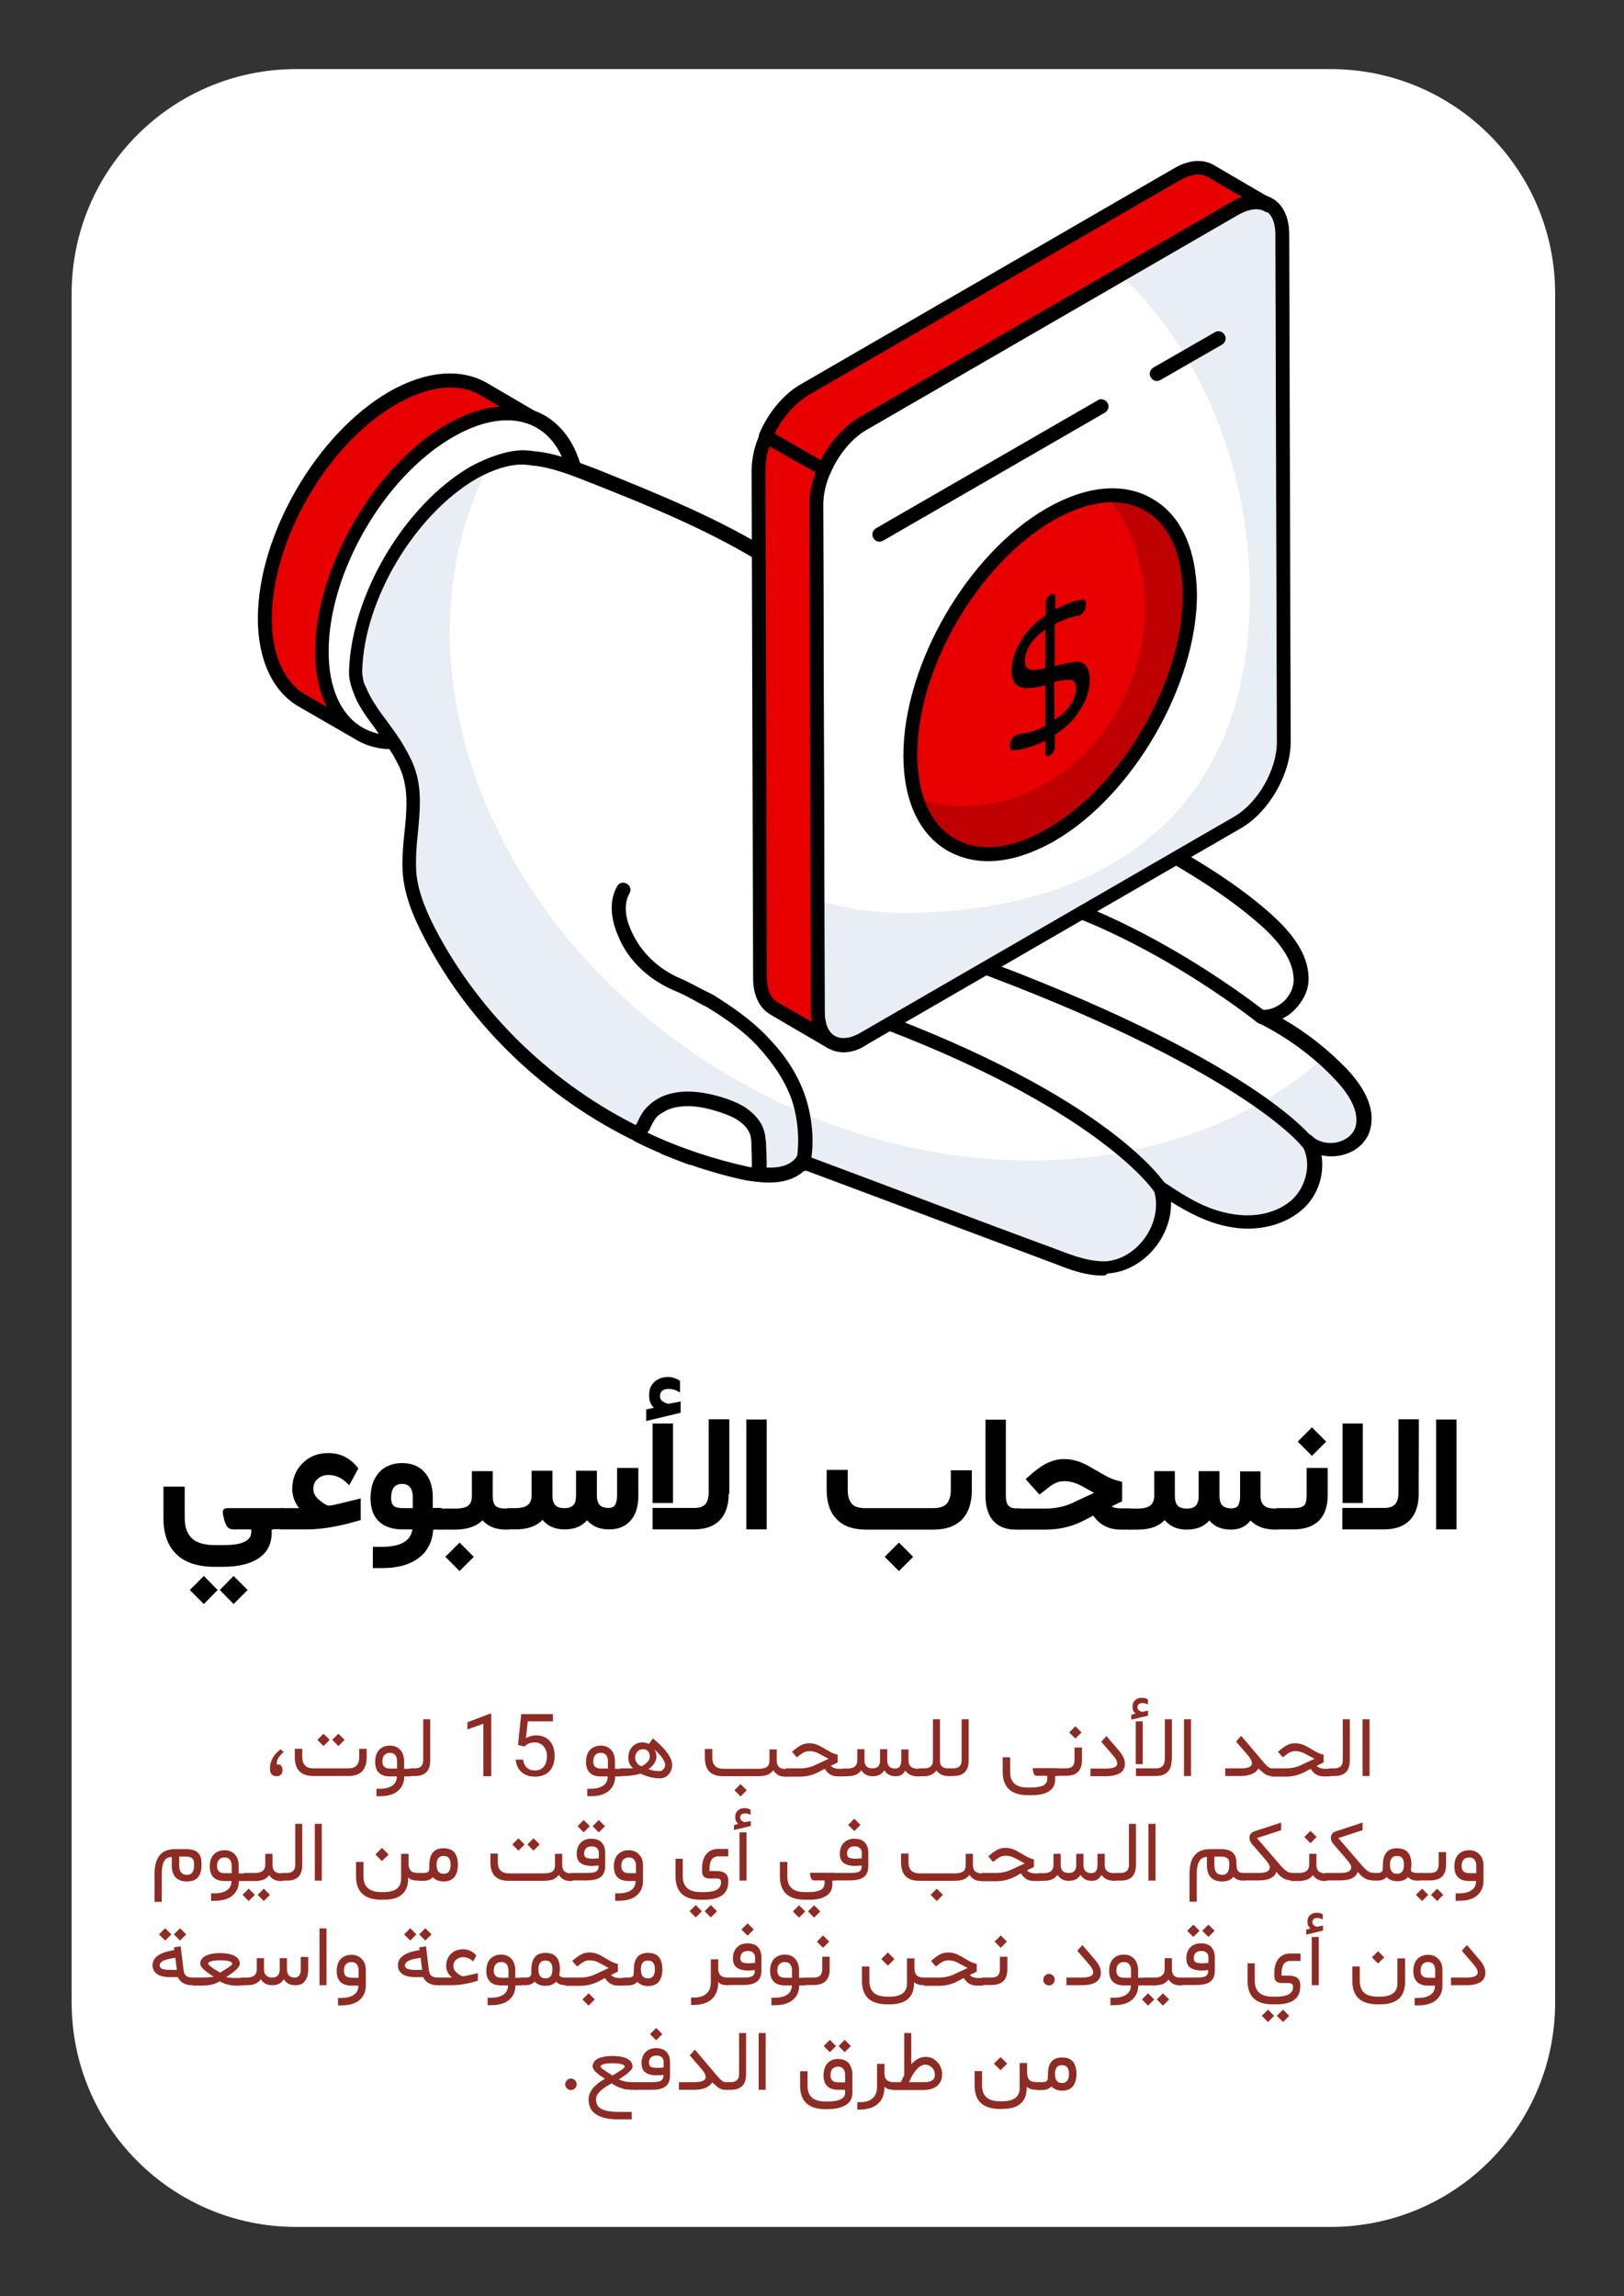 <?xml version="1.0" encoding="utf-8"?>
<!-- Generator: Adobe Illustrator 27.0.1, SVG Export Plug-In . SVG Version: 6.00 Build 0)  -->
<svg version="1.1" id="Layer_1" xmlns="http://www.w3.org/2000/svg" xmlns:xlink="http://www.w3.org/1999/xlink" x="0px" y="0px"
	 viewBox="0 0 764 1080" style="enable-background:new 0 0 764 1080;" xml:space="preserve">
<rect x="0" y="0" width="764" height="1080" fill="#333333" stroke="none"/>
<style type="text/css">
	.st0{fill:#FFFFFF;}
	.st1{fill:#FFD63C;}
	.st2{fill:#E80000;}
	.st3{enable-background:new    ;}
	.st4{fill:#E9EDF4;}
	.st5{fill:#BF0000;}
	.st6{fill:#8E2B24;}
</style>
<g>
	<g>
		<path class="st0" d="M626,1047.5H139.3c-58.3,0-105.6-47.3-105.6-105.6V138.1C33.7,79.8,81,32.5,139.3,32.5H626
			c58.3,0,105.6,47.3,105.6,105.6v803.7C731.7,1000.2,684.4,1047.5,626,1047.5z"/>
	</g>
</g>
<g>
	<g>
		<g>
			<g>
				<g>
					<g>
						<g>
							<g>
								<g>
									<g>
										<path class="st1" d="M254.5,198.7c-10.8-6.3-26.3-5.5-42.9,4.1c-33.2,19.3-60.2,65.5-60,103.8c0,19,6.7,32.3,17.6,38.5
											l-26.7-15.4c-10.8-6.3-17.6-19.8-17.6-38.5c0-38.1,26.7-84.5,60-103.8c16.9-9.6,32-10.6,42.9-4.1L254.5,198.7z"/>
									</g>
								</g>
								<g>
									<g>
										<path class="st2" d="M272.1,237.2c0.2,38.1-26.7,84.5-60.2,103.8c-16.9,9.6-32,10.4-42.9,4.1l-26.7-15.4
											c-10.8-6.3-17.6-19.8-17.6-38.5c0-38.1,26.7-84.5,60.2-103.8c16.6-9.6,32-10.6,42.9-4.1l26.3,15.4
											C265.1,204.5,272.1,218,272.1,237.2z"/>
									</g>
									<g>
										<path d="M184.9,352.4c-6.5,0-12.3-1.4-17.6-4.6l-26.7-15.4c-12.3-7-19.3-22.2-19.3-41.4c0-39.3,27.7-87,61.7-106.7
											c17.3-9.9,33.7-11.3,46.2-4.1l26.3,15.4c12.8,7,19.8,21.7,19.8,41.7c0.2,39-27.5,87-61.7,106.7
											C203.5,349.5,193.8,352.4,184.9,352.4z M211.9,182.3c-7.7,0-16.4,2.6-25.5,7.9c-32.3,18.5-58.5,63.8-58.5,100.9
											c0,16.9,5.8,29.9,15.9,35.7l26.7,15.4c10.6,6,24.6,4.6,39.7-4.1c32.3-18.5,58.5-63.8,58.5-100.9l0,0
											c0-17.3-5.8-30.1-16.4-35.9L226,185.9C222,183.5,217.2,182.3,211.9,182.3z M275.2,237.2L275.2,237.2L275.2,237.2z"/>
									</g>
								</g>
								<g>
									<g class="st3">
										<g>
											<g>
												<path class="st0" d="M211.4,202.8c33.2-19.3,60.5-3.9,60.5,34.4c0,38.1-26.7,84.5-60.2,103.8
													c-33.2,19.3-60.5,3.9-60.5-34.4S178.2,221.8,211.4,202.8z"/>
												<path d="M184.9,352.4c-6.3,0-12.3-1.4-17.3-4.6c-12.3-7.2-19.3-21.9-19.3-41.4c0-39,27.7-87,61.7-106.7
													c17.3-9.9,33.7-11.3,46.2-4.3c12.3,7.2,19.3,21.9,19.3,41.4c0,39-27.7,87-61.7,106.7
													C203.5,349.5,193.8,352.4,184.9,352.4z M238.6,197.7c-7.7,0-16.4,2.6-25.5,7.9c-32.3,18.5-58.5,63.8-58.5,100.9
													c0,17.1,5.8,29.9,15.9,35.7c10.4,6,24.6,4.6,39.5-4.3c32.3-18.5,58.5-63.8,58.5-100.9c0-17.1-5.8-29.9-15.9-35.7
													C248.5,198.9,243.7,197.7,238.6,197.7z M211.4,202.8L211.4,202.8L211.4,202.8z"/>
											</g>
										</g>
									</g>
								</g>
								<g>
									<g>
										<g>
											<g>
												<g>
													<g>
														<g>
															<g>
																<g>
																	<g>
																		<g>
																			<path class="st0" d="M640.9,532.1c-3.4,10.1-18.8,12.3-25.8,5.1c5.8,8.9,3.4,21.9-4.3,29.4
																				c-8.4,8.2-21.7,10.1-33,7.7c-11.6-2.4-21.7-8.4-31.3-15.2l-0.2-0.2c5.3,16.6-8.2,36.4-25.5,37.6
																				c-7.9,0.5-15.7-2.4-23.1-5.1c-40-14.9-80-29.9-120-44.8l0,0c-0.2,0.5-0.7,1-1,1.2c-4.6,5.1-12.3,6-19.8,4.8
																				c-1.7-0.2-3.6-0.5-5.1-0.7c-5.5-1.2-10.8-2.4-16.1-4.1c-3.4-1-6.5-1.9-9.9-3.1c-0.5,0-0.7,0-1-0.2
																				c-3.6-1.2-7.2-2.6-10.6-4.1c-1-0.5-1.7-0.7-2.6-1.2c-3.9-1.4-7.5-3.1-11.1-5.1c-41.2-20-76.4-53-97.8-93.7
																				c-4.6-8.9-8.9-18.5-9.9-28.4c-1.7-15.9,4.3-32.3-0.2-47.5c-1.2-4.1-3.1-7.7-5.1-11.1
																				c-4.1-6.7-9.2-12.8-13.2-19.3c-1.9-2.9-3.9-6-5.1-9.4c-0.7-1.7-1.2-3.6-1.7-5.8c-0.2-1-0.2-2.2-0.2-3.1
																				c1.2-34.7,25.5-75.6,55.4-93.2c8.2-4.6,16.1-7,22.9-7.2h0.5c1.2,0,2.4,0.2,3.4,0.2c0.2,0,0.5,0,0.5,0.2
																				c10.1,0.7,19.8,4.6,29.1,8.4c29.1,11.6,58.3,23.4,84.5,40.2c43.8,28.2,77.8,69.9,121.2,99.2
																				c36.1,24.6,78.3,40.2,110.8,69.1c8.4,7.7,16.9,17.3,16.6,28.9c-0.5,9.4-10.4,17.8-18.5,16.4
																				c14,7,27,16.4,37.6,27.7C637.5,513,644,522.7,640.9,532.1z"/>
																		</g>
																		<g>
																			<path class="st4" d="M640.9,532.1c-3.4,10.1-18.8,12.3-25.8,5.1c5.8,8.9,3.4,21.9-4.3,29.4
																				c-8.7,8.2-21.7,10.1-33,7.7c-11.6-2.4-21.7-8.4-31.3-15.2l-0.2-0.2c5.3,16.6-8.2,36.4-25.5,37.6
																				c-7.9,0.5-15.7-2.4-23.1-5.1c-40-14.9-80-29.9-120-45l0,0c-0.2,0.5-0.7,0.7-1,1.2c-4.6,5.1-12.3,5.8-19.8,4.8
																				c-1.9,0-3.6-0.2-5.1-0.7c-5.5-1.2-10.8-2.4-16.1-4.1c-3.4-1-6.5-1.9-9.9-3.1c-0.5,0-0.7-0.2-1-0.2
																				c-3.6-1.2-7.2-2.6-10.8-4.1c-1-0.2-1.7-0.7-2.6-1.2c-3.6-1.4-7.5-3.1-11.1-5.1c-41.2-20-76.4-53-97.8-93.7
																				c-4.6-8.9-8.9-18.5-9.9-28.4c-1.7-15.9,4.3-32.3-0.2-47.5c-1.2-3.9-3.1-7.5-5.1-11.1
																				c-4.1-6.7-9.2-12.8-13.2-19.3c-1.9-2.9-3.9-6-5.1-9.4c-0.7-1.7-1.2-3.6-1.7-5.8c-0.2-1-0.2-1.9-0.2-3.1
																				c1.2-34.7,25.5-75.9,55.4-93.2c2.4-1.4,5.1-2.6,7.5-3.6c-48.2,94.9,1.2,221.6,113.7,287.6
																				C441,563.5,555,557,622.6,497.7c2.9,2.4,5.5,5.1,8.2,7.9C637.5,513,644,522.7,640.9,532.1z"/>
																		</g>
																		<g>
																			<path d="M518.8,600c-8.2,0-15.9-2.9-22.4-5.5c-39.3-14.7-78.5-29.4-117.8-44.1c-4.8,4.8-12.5,6.7-22.2,5.5
																				c-1.9-0.2-3.6-0.5-5.5-0.7c-5.8-1.2-11.1-2.6-16.1-4.1c-3.1-1-6.5-1.9-9.6-3.1c-0.5,0-1-0.2-1.2-0.2
																				c-3.9-1.4-7.5-2.9-11.1-4.3c-1.4-0.5-2.2-1-2.9-1.4c-3.4-1.4-7.2-3.1-10.8-5.1c-42.4-20.5-77.8-54.2-99.2-95.1
																				c-4.6-8.7-9.2-18.8-10.4-29.6c-0.7-7,0-14,0.7-21c1-9.2,1.7-17.8-0.7-26c-1-3.4-2.6-6.5-4.8-10.4
																				c-2.2-3.6-4.8-7.2-7.2-10.6c-1.9-2.9-4.1-5.5-6-8.4c-1.7-2.6-3.9-6-5.3-10.1c-0.7-1.7-1.4-3.9-1.9-6.5
																				c-0.2-1.2-0.2-2.4-0.2-3.9c1.2-35.9,26.3-78,57.1-95.9c8.9-4.8,17.3-7.5,24.3-7.7l0,0c1.7,0,3.1,0.2,4.3,0.2
																				c0.2,0,0.5,0,0.7,0.2c10.4,0.7,20.2,4.8,29.9,8.4c28.7,11.6,58.3,23.4,85.3,40.5c23.1,14.9,43.6,33.5,63.6,51.8
																				c18.3,16.6,37.1,33.7,57.6,47.7c14.2,9.6,29.9,18.3,44.8,26.5c22.9,12.5,46.5,25.3,66.2,42.9
																				c7.7,7,18.1,17.8,17.6,31.3c-0.2,5.5-3.4,11.1-8.2,15.2c-1.2,1-2.6,1.9-4.1,2.6c11.3,6.5,21.4,14.5,30.4,23.8
																				c9.9,10.6,13.5,20.5,10.6,29.4l0,0c-1.9,5.5-6.7,9.6-13.2,11.1c-3.1,0.7-6.5,0.7-9.4,0
																				c1.4,8.7-1.4,18.3-8.2,24.8c-8.7,8.2-22.4,11.6-36.1,8.7c-9.6-1.9-18.3-6.5-26.5-11.6c0.2,6.7-1.9,13.5-6,19.5
																				c-5.8,8.4-14.7,13.7-23.8,14.2C520.2,600,519.5,600,518.8,600z M378.6,543.4h0.2c40,14.9,79.7,30.1,119.7,44.8
																				c6.7,2.6,14.2,5.3,21.7,5.1c7.2-0.5,14.2-4.8,18.8-11.6c4.6-6.7,6-14.9,3.9-21.7c-0.5-1.4,0-3.1,1.4-3.9
																				c1.2-0.7,2.9-0.5,4.1,0.5c10.4,7,19.5,12.3,29.9,14.2c11.6,2.4,23.1-0.2,30.1-7c6.7-6.7,8.7-18.1,3.9-25.3
																				c-1-1.4-0.7-3.4,0.7-4.3c1.2-1,3.1-1,4.3,0.2c2.6,2.6,7.2,3.9,11.8,2.9c4.1-1,7.2-3.4,8.4-6.7
																				c2.6-7.9-3.6-16.6-9.2-22.6c-10.4-11.1-22.9-20.2-36.6-27c-1.4-0.7-2.2-2.4-1.7-3.9c0.5-1.4,1.9-2.4,3.6-2.2
																				c2.6,0.5,6.3-0.7,9.2-2.9c3.4-2.6,5.5-6.5,5.8-10.4c0.2-8.2-4.6-16.6-15.4-26.3c-19.3-17.1-42.6-29.9-65-42.2
																				c-15.2-8.2-30.8-16.9-45.3-26.7c-21-14.2-40-31.6-58.3-48.2c-19.8-17.8-40-36.4-62.6-51.1
																				c-26.5-16.9-55.6-28.7-84.1-40c-9.2-3.6-18.8-7.5-28.2-8.2c-0.2,0-0.5,0-1-0.2c-1.2,0-1.9-0.2-2.9-0.2
																				c-6.5,0-14,2.4-21.7,6.7c-28.9,16.9-52.8,56.6-53.7,90.3c0,1,0,1.7,0.2,2.6c0.2,1.9,0.7,3.6,1.4,4.8
																				c1.4,3.4,3.1,6.5,4.8,8.9c1.7,2.9,3.9,5.5,5.8,8.2c2.6,3.6,5.3,7.2,7.5,11.1c2.4,4.1,4.3,7.9,5.5,11.8
																				c2.9,9.4,1.9,19.3,1,28.7c-0.7,6.5-1.2,13.2-0.7,19.5c1,9.6,5.3,19,9.6,27.2c21,39.5,55.2,72.3,96.4,92.3
																				c3.6,1.7,7.2,3.4,10.8,5.1c1,0.5,1.4,0.7,1.9,1c4.1,1.7,7.7,3.1,11.1,4.3c0.5,0,0.7,0.2,1,0.2
																				c3.1,1.2,6.3,2.2,9.6,3.1c5.1,1.4,10.1,2.6,15.9,3.9c1.7,0.5,3.1,0.5,4.8,0.7c5.8,0.7,13,0.7,17.1-3.9
																				c0.2-0.2,0.5-0.7,0.7-1c0.5-0.7,1.4-1.2,2.4-1.4C377.6,543.2,378.1,543.2,378.6,543.4z M377.6,546.5L377.6,546.5
																				L377.6,546.5z M640.9,532.1L640.9,532.1L640.9,532.1z"/>
																		</g>
																		<g>
																			<path d="M615.1,540.5c-1,0-1.9-0.5-2.6-1.2c-0.2-0.5-29.1-36.9-159.2-84.5c-1.7-0.7-2.6-2.4-1.9-4.1
																				s2.4-2.6,4.1-1.9c132.7,48.7,161.1,85.3,162.4,87c1,1.4,0.7,3.4-0.7,4.6C616.6,540.3,615.9,540.5,615.1,540.5z"
																				/>
																		</g>
																		<g>
																			<path d="M546.2,562.4c-1.2,0-2.2-0.5-2.9-1.4c-0.2-0.5-26.3-40-136.8-80.5c-1.7-0.7-2.6-2.4-1.9-4.1
																				s2.4-2.6,4.1-1.9c113,41.4,139,81.4,140,83.1c1,1.4,0.5,3.6-1,4.6C547.4,562.4,547,562.4,546.2,562.4z"/>
																		</g>
																		<g>
																			<path d="M593.7,481.7c-0.7,0-1.4-0.2-2.2-0.7c-0.5-0.5-55.2-44.1-112.7-58.3c-1.7-0.5-2.9-2.2-2.4-3.9
																				c0.5-1.7,2.2-2.9,4.1-2.4c58.8,14.7,114.7,59.3,115.1,59.7c1.4,1.2,1.7,3.1,0.5,4.6
																				C595.6,481.2,594.7,481.7,593.7,481.7z"/>
																		</g>
																	</g>
																</g>
															</g>
														</g>
														<g>
															<g>
																<path d="M376.7,551.1c-0.7,0-1.4-0.2-2.2-0.7c-1.4-1.2-1.4-3.4-0.2-4.6c0.2-0.2,0.2-0.5,0.5-0.5
																	c1.4-8.4,0.7-19-2.4-28.2c-3.1-8.7-8.7-17.1-16.1-25.1c-7.2-7.7-15.9-13.5-24.1-18.5c-1.7-0.7-3.6-1.9-5.5-2.9
																	c-2.6-1.4-5.3-2.9-8.2-4.1l-1.2-0.5c-12.3-5.3-21.7-14.2-26.3-25.3c-2.4-5.3-5.5-15.2-0.7-23.8
																	c1-1.7,2.9-2.2,4.6-1.2s2.2,2.9,1.2,4.6c-3.4,6-1,13.7,1,17.8c4.3,9.6,12.3,17.6,23.1,22.2l1.2,0.5
																	c2.9,1.4,5.8,2.9,8.4,4.3c1.9,1,3.9,1.9,5.8,2.9c8.4,5.3,17.8,11.6,25.5,19.8c8.2,8.4,14.2,17.6,17.6,27.5
																	c3.6,10.6,4.6,22.9,2.4,32.5c-0.2,0.7-0.5,1.4-1,1.9c-0.2,0.2-0.5,0.7-0.7,1C378.3,550.6,377.6,551.1,376.7,551.1z"
																	/>
															</g>
														</g>
													</g>
												</g>
											</g>
										</g>
									</g>
								</g>
								<g>
									<path class="st0" d="M356.7,552.8c-1.7-0.2-3.4-0.5-5.1-0.7c-17.8-3.6-34.9-9.6-51.1-17.6c0.7-2.2,1.7-3.9,2.6-6
										c1-2.2,2.4-4.6,4.3-6.3c1.4-1.4,3.1-2.4,4.8-3.1c8.7-3.6,18.5-2.2,27.5,1c3.4,1.2,6.7,2.4,9.9,4.6c2.9,2.2,5.5,5.1,6.5,8.4
										c0.7,1.9,0.7,4.3,0.7,6.3C356.9,543.9,357.4,548.2,356.7,552.8z"/>
									<path d="M356.7,555.9L356.7,555.9c-2.2-0.2-4.1-0.5-5.8-1c-17.8-3.6-35.4-9.9-51.8-17.8c-1.4-0.7-2.2-2.4-1.7-3.9
										c0.5-1.7,1.2-3.4,2.2-4.8l0.7-1.4c1.4-3.1,3.1-5.5,5.1-7.2c1.7-1.7,3.9-2.9,5.8-3.9c8.2-3.6,18.1-3.1,29.9,0.7
										c3.4,1.2,7.2,2.6,10.6,5.1c2.6,1.9,6.3,5.3,7.7,10.1c0.7,1.9,0.7,4.1,1,6v1.2c0.2,4.6,0.5,9.2,0,14
										C359.8,554.7,358.4,555.9,356.7,555.9z M304.6,532.8c15.2,7.2,31.3,12.5,47.7,16.1c0.5,0,1,0.2,1.4,0.2
										c0-3.1,0-6.3-0.2-9.6v-1.2c0-1.7-0.2-3.1-0.5-4.3c-0.7-2.4-2.6-4.8-5.3-6.7c-2.6-1.9-6-3.1-8.9-4.1
										c-10.1-3.4-18.5-3.9-25.1-1c-1.2,0.7-2.6,1.4-3.9,2.4c-1.4,1.2-2.4,2.9-3.6,5.3l-0.7,1.7
										C305.1,531.8,304.9,532.3,304.6,532.8z"/>
								</g>
							</g>
						</g>
					</g>
				</g>
			</g>
		</g>
	</g>
	<g>
		<path class="st0" d="M581.2,97.8c12-7,21.9-1.4,21.9,12.5l0.7,238.7c0,14-9.6,30.8-21.9,38.1L406.5,488.5
			c-12,7-21.9,1.4-21.9-12.5l-0.7-238.7c0-14,9.6-31.1,21.9-38.1L581.2,97.8z"/>
	</g>
	<g>
		<path class="st4" d="M604,349.2c0,14-9.6,31.1-21.9,38.1L406.8,488.7c-12.3,7-21.9,1.4-22.2-12.5l-0.2-52.8c13,3.9,26.5,6,40.5,6
			c90.1,0,163.1-43.1,163.1-149.8c0-60.9-23.8-115.1-60.9-150.5l54-31.3c12-7,21.9-1.4,21.9,12.5L604,349.2z"/>
	</g>
	<g>
		<path d="M396.9,495c-2.6,0-5.1-0.7-7.2-1.9c-5.3-2.9-7.9-8.9-8.2-16.9l-0.7-238.7c0-15.2,10.4-33.2,23.6-40.9L579.5,94.9
			c7-4.1,13.7-4.6,18.8-1.7c5.3,2.9,8.2,8.9,8.2,17.1l0.7,238.7c0,15.2-10.4,33.2-23.6,40.7L408.2,491.1
			C404.4,493.8,400.5,495,396.9,495z M591,98c-2.4,0-5.3,1-8.2,2.6L407.5,202.1c-11.3,6.5-20.2,22.2-20.2,35.2L388,476
			c0,5.5,1.7,9.6,4.8,11.3s7.5,1.2,12.3-1.7l175.4-101.4c11.3-6.5,20.2-22.2,20.2-35.2L600,110.3c0-5.5-1.7-9.6-4.8-11.3
			C593.9,98.5,592.5,98,591,98z M581.2,97.8L581.2,97.8L581.2,97.8z"/>
	</g>
	<g>
		<g>
			<path class="st2" d="M569.6,80.4c-4.1-2.4-9.4-1.9-15.7,1.4L378.6,183.3c-7.7,4.3-14.5,12.8-18.3,21.9l27.2,15.9
				c3.9-9.2,10.6-17.6,18.3-21.9L581.2,97.8c6-3.6,11.6-3.9,15.7-1.4L569.6,80.4z"/>
		</g>
		<g>
			<path d="M387.5,224.5c-0.5,0-1.2-0.2-1.7-0.5l-27.2-15.9c-1.4-0.7-1.9-2.6-1.4-4.1c4.3-10.1,11.6-18.8,19.8-23.4L552.3,79.2
				c7-4.1,13.7-4.6,19-1.4l27.2,15.9c1.7,1,2.2,2.9,1.2,4.6s-2.9,2.2-4.6,1.2l0,0c-3.1-1.9-7.5-1.2-12.3,1.4L407.5,202.3
				c-6.7,3.9-13.2,11.6-16.9,20.5c-0.5,1-1.2,1.4-1.9,1.9C388.2,224.5,388,224.5,387.5,224.5z M364.4,204l21.7,12.5
				c4.3-8.7,11.1-15.9,18.1-20.2L579.5,94.9c1.7-1,3.1-1.7,4.8-2.2l-16.4-9.6c-3.1-1.7-7.5-1.2-12.3,1.4L380.3,185.9
				C374,189.8,368.2,196.3,364.4,204z"/>
		</g>
	</g>
	<g>
		<g>
			<path class="st2" d="M356.7,221.3l0.7,238.7c0,7,2.4,11.8,6.5,14.2l27.2,15.9c-3.9-2.2-6.5-7.2-6.5-14l-0.7-239
				c0-5.1,1.2-10.8,3.6-16.1l-27.2-15.9C357.9,210.7,356.7,216.3,356.7,221.3z"/>
		</g>
		<g>
			<path d="M391.1,493.5c-0.5,0-1.2-0.2-1.7-0.5l0,0l-27.2-15.9c-5.1-3.1-7.9-9.2-7.9-16.9l-0.7-238.7c0-5.5,1.2-11.6,3.9-17.3
				c0.5-1,1.2-1.4,1.9-1.9c1-0.2,1.9-0.2,2.6,0.2l27.2,15.9c1.4,0.7,1.9,2.6,1.4,4.1c-2.2,5.1-3.4,10.1-3.4,14.7l0.7,239
				c0,5.5,1.7,9.4,4.6,11.1l0,0c1.4,1,2.2,2.9,1.2,4.6C393.3,492.8,392.3,493.5,391.1,493.5z M362,210c-1.4,3.9-1.9,7.7-1.9,11.3
				l0,0l0.7,238.7c0,5.5,1.7,9.4,4.8,11.3l16.4,9.4c-0.2-1.4-0.5-3.1-0.5-4.8l-0.7-239c0-4.6,1-9.6,2.9-14.7L362,210z"/>
		</g>
	</g>
	<g>
		<g>
			<path class="st1" d="M544.3,175.8l28.9-16.6"/>
		</g>
		<g>
			<path d="M544.3,179.2c-1.2,0-2.2-0.5-2.9-1.7c-1-1.4-0.5-3.6,1.2-4.6l28.9-16.6c1.4-1,3.6-0.5,4.6,1.2c1,1.4,0.5,3.6-1.2,4.6
				L546,178.7C545.5,178.9,545,179.2,544.3,179.2z"/>
		</g>
	</g>
	<g>
		<g>
			<path class="st1" d="M413.8,251.4l104.3-60.2"/>
		</g>
		<g>
			<path d="M413.8,254.8c-1.2,0-2.2-0.5-2.9-1.7c-1-1.4-0.5-3.6,1.2-4.6l104.3-60.2c1.4-1,3.6-0.5,4.6,1.2c1,1.4,0.5,3.6-1.2,4.6
				l-104.3,60.2C415,254.6,414.2,254.8,413.8,254.8z"/>
		</g>
	</g>
	<g>
		<g>
			<path class="st2" d="M493.7,242.1c36.4-21,65.8-4.1,66,37.6c0,41.7-29.1,92.3-65.5,113.2c-36.4,21-65.8,4.1-66-37.6
				C428.2,313.6,457.6,263,493.7,242.1z"/>
		</g>
		<g>
			<path class="st5" d="M520.5,233.1c18.5,22.6,23.8,56.6,11.3,88.4c-17.1,43.4-61.4,67-100.4,54.2c8.4,26,33.5,34,62.9,16.9
				c36.4-21,65.5-71.5,65.5-113.2C559.7,248.8,543.6,231.5,520.5,233.1z"/>
		</g>
		<g>
			<path d="M464.8,405.1c-6.7,0-13.2-1.7-18.8-4.8c-13.5-7.7-21-23.6-21-45c0-42.6,30.1-94.7,67.2-116.1l0,0
				c18.8-10.8,36.4-12.5,49.9-4.6c13.5,7.7,20.7,23.6,21,45c0,42.6-30.1,94.7-67.2,116.1C485.1,401.8,474.5,405.1,464.8,405.1z
				 M495.4,244.9c-35.4,20.5-64.1,69.9-63.8,110.3c0,18.8,6.3,32.8,17.6,39.3c11.3,6.5,26.7,5.1,43.4-4.6
				c35.4-20.2,64.1-69.9,63.8-110.3c0-18.8-6.3-32.8-17.6-39.3C527.4,233.6,512,235.3,495.4,244.9L495.4,244.9z"/>
		</g>
		<g>
			<g>
				<path d="M510.3,312.6c1.4,1.2,2.4,3.6,2.4,7.2c0,2.9-0.7,6-1.9,9.2c-1.4,3.1-3.4,6.3-5.8,9.2c-2.4,2.9-5.5,5.3-8.7,7.5v5.8
					c0,0.7-0.2,1.4-0.7,2.2s-1,1.2-1.7,1.7c-0.7,0.2-1.2,0.5-1.4,0.2c-0.5-0.2-0.7-0.7-0.7-1.4v-5.8c-5.3,2.6-10.1,4.1-14.7,4.6
					c-0.5,0-1,0-1.4-0.5c-0.5-0.5-0.5-1-0.5-1.7c0-1,0.2-1.9,0.7-2.9s1.2-1.7,2.2-2.2c0.5-0.2,1-0.5,1.4-0.5
					c3.9-0.2,7.9-1.4,12.3-3.9v-19c-3.4,1-6,1.4-8.2,1.4c-2.2,0.2-4.1-0.5-5.5-1.7s-2.2-3.6-2.2-6.7c0-2.9,0.7-5.8,1.9-8.9
					c1.2-3.1,3.1-6.3,5.5-9.2c2.4-2.9,5.3-5.5,8.7-7.9v-5.8c0-0.7,0.2-1.4,0.7-2.2c0.5-0.7,1-1.2,1.4-1.7c0.7-0.2,1.2-0.5,1.7-0.2
					c0.5,0.2,0.7,0.7,0.7,1.4v5.8c4.8-2.4,8.9-4.1,12.5-4.6c1.4-0.2,1.9,0.5,1.9,2.2c0,1-0.2,1.9-0.7,2.9s-1.2,1.7-2.2,2.4
					c-0.2,0.2-0.7,0.2-1.2,0.2c-3.4,0.5-6.7,1.9-10.6,3.9v19.8c3.4-1,6.3-1.7,8.7-1.9C507,310.9,508.9,311.4,510.3,312.6z
					 M496.1,338.6c6.7-4.3,10.1-9.6,10.1-15.2c0-2.2-1-3.4-2.6-3.6c-1.7-0.2-4.3,0.2-7.7,1L496.1,338.6z M491.8,314.3V296
					c-2.9,2.2-5.3,4.3-7,7c-1.7,2.6-2.6,5.1-2.6,7.7c0,2.4,0.7,3.9,2.4,4.3C486.3,315.3,488.7,315,491.8,314.3"/>
			</g>
		</g>
	</g>
</g>
<g>
	<path d="M128.3,719.5h-0.5v1.5c0,5.2-2,9.1-6,11.9c-4,2.7-9.6,4.1-16.9,4.1h-3.7c-8,0-14-1.9-18.1-5.8c-4.1-3.9-6.2-9.6-6.2-17.1
		v-13.2v-1.6h1.6h6.8h1.6v1.6V714c0,4.4,1.2,7.6,3.5,9.7c2.3,2.1,6,3.1,11,3.1h3.7c2,0,3.7-0.1,5.2-0.3s2.9-0.5,4.1-1
		s2.1-1.1,2.8-1.9c0.6-0.8,1-1.8,1-3v-1.2h-8.3c-1.2,0-2.1-0.3-2.8-1c-0.6-0.7-1.2-1.9-1.6-3.5c-0.6-2.1-0.8-3.6-0.6-4.3
		c0.2-0.8,1-1.2,2.3-1.2h21.3c0.3,0,0.5,0.5,0.7,1.6s0.3,2.1,0.3,3.1v0.4c0,1.1-0.1,2.1-0.3,3.2
		C128.9,718.9,128.6,719.5,128.3,719.5z M89.3,747.9l6.6-6.6l6.5,6.6l-6.5,6.6L89.3,747.9z M103.4,747.9l6.5-6.6l6.6,6.6
		c-0.2,0.2-0.3,0.3-0.5,0.5c-0.3,0.3-1.2,1.2-2.7,2.7s-2.6,2.6-3.4,3.4L103.4,747.9z M133.1,709.4c0.2,0,0.3,0.5,0.4,1.6
		c0.1,1.1,0.1,2.1,0.1,3.1v0.4c0,1.1,0,2.1-0.1,3.2c-0.1,1.1-0.2,1.6-0.4,1.6h-5.8c-0.2,0-0.3-0.5-0.4-1.6s-0.1-2.2-0.1-3.2v-0.4
		c0-1,0-2.1,0.1-3.1c0.1-1.1,0.2-1.6,0.4-1.6H133.1z"/>
	<path d="M132.4,709.4h8.3c-2.1-2.7-3.2-5.7-3.2-9c0-4.9,1.6-8.9,4.8-12.1c3.2-3.2,7.2-4.8,12.1-4.8c5.5,0,10,2.1,13.5,6.4l0.7,0.8
		l-0.5,0.9l-2.8,5.2l-1,1.8l-1.5-1.4c-2.4-2.2-5.1-3.4-8.2-3.4c-2,0-3.8,0.6-5.1,1.8c-1.4,1.2-2.1,2.8-2.1,4.8s1,3.8,3.1,5.4
		c1.9,1.6,3.4,2.4,4.3,2.4c0.8,0,2.4-0.3,4.8-0.9l8.2-2l1.9-0.5v2v7v1.2l-1.1,0.3c-9.1,2.7-17.2,4.1-24.3,4.1h-12
		c-0.3,0-0.5-0.5-0.7-1.6s-0.3-2.2-0.3-3.2v-0.4c0-1,0.1-2.1,0.3-3.1C131.8,709.9,132.1,709.4,132.4,709.4z"/>
	<path d="M207.8,719.5h-4c-0.4,5.7-2.6,10.1-6.8,13.3s-9.9,4.8-17.1,4.8H177h-1.6V736v-6.8v-1.6h1.6h2.6c8.8,0,13.6-2.7,14.4-8.2
		h-4.6c-4.9,0-8.6-1.3-11.2-3.8c-2.6-2.5-3.9-6.2-3.9-10.9c0-2.3,0.3-4.5,0.9-6.5s1.6-3.7,2.8-5.2s2.8-2.7,4.7-3.5
		c1.9-0.9,4.1-1.3,6.5-1.3c4.5,0,8.1,1.5,10.6,4.4c2.6,2.9,3.8,6.9,3.8,11.7v5h3.9c0.3,0,0.5,0.5,0.7,1.6s0.3,2.1,0.3,3.1v0.4
		c0,1.1-0.1,2.1-0.3,3.2C208.3,718.9,208.1,719.5,207.8,719.5z M184,704.6c0,1.7,0.4,2.9,1.2,3.7c0.8,0.7,2.2,1.1,4.2,1.1h4.8v-5
		c0-4.2-1.7-6.4-5-6.4C185.7,698,184,700.2,184,704.6z"/>
	<path d="M239,719.5h-0.8c-5,0-8.7-1.5-11.2-4.4c-2.9,2.9-7.3,4.4-13,4.4h-6.6c-0.3,0-0.5-0.5-0.7-1.6s-0.3-2.2-0.3-3.2v-0.4
		c0-1,0.1-2.1,0.3-3.1c0.2-1.1,0.4-1.6,0.7-1.6h6.8c2.9,0,5-0.5,6.1-1.4s1.7-2.5,1.7-4.6v-10V692h1.6h6.6h1.6v1.6v10
		c0,2.2,0.4,3.8,1.3,4.7c0.9,0.9,2.6,1.3,5.1,1.3h0.8c0.3,0,0.5,0.5,0.7,1.6s0.3,2.1,0.3,3.1v0.4c0,1.1-0.1,2.1-0.3,3.2
		C239.6,718.9,239.3,719.5,239,719.5z M209.5,732.3l6.7-6.7l6.7,6.7l-6.7,6.7L209.5,732.3z"/>
	<path d="M238.7,709.4h3.7c2.7,0,4.7-0.5,5.9-1.5s1.8-2.5,1.8-4.5v-10.1v-1.5h1.6h6.6h1.6v1.5v10.2c0,2.1,0.5,3.6,1.3,4.5
		c0.9,0.9,2.3,1.4,4.4,1.4c1.9,0,3.3-0.5,4.1-1.4c0.9-0.9,1.3-2.4,1.3-4.6v-10.1v-1.5h1.6h6.6h1.6v1.5v10c0,2.2,0.5,3.7,1.3,4.6
		s2.2,1.4,4.1,1.4c1.4,0,2.5-0.4,3.1-1.3c0.6-0.9,1-2.4,1-4.5v-11.4v-1.6h1.6h6.8h1.6v1.6v11.7c0,4.8-1.2,8.6-3.6,11.4
		c-2.4,2.8-5.8,4.2-10.1,4.2c-4.5,0-7.9-1.4-10.4-4.3c-2.5,2.9-6,4.3-10.7,4.3c-4.3,0-7.8-1.5-10.3-4.5c-2.8,3-7,4.5-12.7,4.5h-3.6
		c-0.3,0-0.5-0.5-0.7-1.6s-0.3-2.2-0.3-3.2v-0.4c0-1,0.1-2.1,0.3-3.1C238.2,709.9,238.4,709.4,238.7,709.4z"/>
	<path d="M307.6,662.2c-0.8-0.8-1.4-1.7-1.7-2.6c-0.4-1-0.5-2.1-0.5-3.5c0-2.6,0.8-4.6,2.5-6.1s3.8-2.3,6.4-2.3
		c0.6,0,1.3,0.1,1.9,0.2c0.6,0.1,1.2,0.3,1.8,0.6c0.6,0.2,1.2,0.5,1.7,0.9l0.2,0.1v0.2v4.6v0.7l-0.6-0.3c-0.5-0.3-1-0.6-1.5-0.8
		s-1-0.3-1.5-0.4c-0.5-0.1-1-0.2-1.5-0.2c-2.8,0-4.3,1.1-4.3,3.4c0,0.5,0.1,1,0.3,1.4c0.2,0.4,0.5,0.8,1,1.1s1.1,0.7,1.9,0.9
		c0.3,0.1,0.5,0.2,0.6,0.2s0.1,0,0.2,0c0.6-0.1,1.6-0.3,2.8-0.5c1.2-0.2,2-0.4,2.4-0.5l0.5-0.1v0.5v4.5v0.3l-0.3,0.1l-15.4,3.7
		l-0.5,0.1v-0.5v-4.4V663l0.3-0.1L307.6,662.2z M342.8,702.7c0,5.4-1.4,9.5-4.2,12.4c-2.8,2.9-6.9,4.3-12.2,4.3h-17.9H307v-1.6v-7
		v-1.5h1.6h18.2c2.3,0,3.9-0.6,5-1.7c1-1.1,1.6-3,1.6-5.7v-32.7v-1.6h1.6h6.5h1.6v1.6v33.5H342.8z M308.6,669.6h6.4h1.6v1.6v34.3
		v1.5H315h-6.4H307v-1.5v-34.3v-1.6H308.6z"/>
	<path d="M352.7,667.7h6.4h1.6v1.6v48.6v1.5h-1.6h-6.4h-1.6v-1.5v-48.6v-1.6H352.7z"/>
	<path d="M407.1,709.4h32c2.8,0,4.9-0.7,6.2-2c1.3-1.4,2-3.6,2-6.6v-7.6v-1.6h1.6h6.7h1.6v1.6v7.5c0,6.1-1.5,10.8-4.6,14
		s-7.6,4.8-13.5,4.8h-31.7c-6,0-10.6-1.6-13.7-4.8c-3.2-3.2-4.8-7.8-4.8-13.9V693v-1.6h1.6h6.7h1.6v1.6v7.8c0,3,0.7,5.2,2,6.6
		C401.9,708.7,404.1,709.4,407.1,709.4z M416.2,732.3l6.7-6.7l6.7,6.7l-6.7,6.7L416.2,732.3z"/>
	<path d="M479.6,719.5h-1.8c-4.6,0-8.1-1.4-10.6-4.2c-2.4-2.8-3.6-6.8-3.6-11.9v-34v-1.6h1.6h6.4h1.6v1.6v34.1
		c0,2.2,0.4,3.7,1.1,4.6c0.8,0.9,2,1.4,3.6,1.4h1.7c0.3,0,0.5,0.5,0.7,1.6s0.3,2.1,0.3,3.1v0.4c0,1.1-0.1,2.1-0.3,3.2
		C480.2,718.9,480,719.5,479.6,719.5z"/>
	<path d="M531.9,719.5h-4.6c-5.6,0-10-2.2-13-6.6l-3.4,1.8c-5.8,3.2-12.1,4.8-19,4.8h-12.7c-0.3,0-0.5-0.5-0.7-1.6s-0.3-2.2-0.3-3.2
		v-0.4c0-1,0.1-2.1,0.3-3.1c0.2-1.1,0.4-1.6,0.7-1.6h12.6c5.2,0,9.9-1.1,14.3-3.4l8.6-4l-5.2-2.9c-3.1-1.7-6-2.6-8.6-2.6
		c-1.4,0-2.8,0.2-3.9,0.7c-1.2,0.5-2.5,1.3-4,2.5l-2.8,2.2L489,703l-1-1.1l-4.5-5l-1-1.2l1.2-1l2.4-2.1c2.5-2.1,4.9-3.7,7.2-4.7
		c2.3-1,4.7-1.6,7.3-1.6c3.9,0,7.9,1.2,11.9,3.5l7.3,4.2c2.3,1.3,4.6,2.2,6.9,2.7l1.2,0.3v1.2v7v1l-0.9,0.4l-4.1,2
		c1.2,0.6,2.6,0.9,4.3,0.9h4.7c0.3,0,0.5,0.5,0.7,1.6s0.3,2.1,0.3,3.1v0.4c0,1.1-0.1,2.1-0.3,3.2
		C532.4,718.9,532.2,719.5,531.9,719.5z"/>
	<path d="M601,719.5h-0.8c-5.2,0-9.1-1.4-11.9-4.3c-2.1,2.8-5.1,4.3-9.1,4.3c-4.5,0-7.9-1.4-10.3-4.3c-2.5,2.9-6,4.3-10.7,4.3
		c-4.3,0-7.8-1.5-10.3-4.5c-2.8,3-7,4.5-12.7,4.5h-3.6c-0.3,0-0.5-0.5-0.7-1.6s-0.3-2.2-0.3-3.2v-0.4c0-1,0.1-2.1,0.3-3.1
		c0.2-1.1,0.4-1.6,0.7-1.6h3.7c2.7,0,4.7-0.5,5.9-1.5s1.8-2.5,1.8-4.5v-10.1V692h1.6h6.6h1.5v1.5v10.2c0,2.1,0.5,3.6,1.3,4.5
		c0.9,0.9,2.3,1.4,4.4,1.4c1.3,0,2.3-0.2,3.1-0.6c0.8-0.4,1.4-1,1.8-1.9c0.4-0.9,0.6-2,0.6-3.5v-10.1V692h1.6h6.6h1.6v1.5v10
		c0,2.2,0.5,3.7,1.3,4.6c0.9,0.9,2.3,1.4,4.3,1.4c1,0,1.7-0.2,2.3-0.5s1-1,1.3-1.8c0.3-0.9,0.5-2,0.5-3.5v-10.1v-1.5h1.5h6.5h1.6
		v1.5v10c0,2.1,0.6,3.7,1.7,4.6c1.1,1,2.9,1.4,5.4,1.4h1.1c0.3,0,0.5,0.5,0.7,1.6s0.3,2.1,0.3,3.1v0.4c0,1.1-0.1,2.1-0.3,3.2
		C601.5,718.9,601.3,719.5,601,719.5z"/>
	<path d="M600.5,709.4h7.9c2.4,0,4.1-0.4,5-1.2s1.3-2.4,1.3-4.8V692v-1.5h1.6h6.7h1.6v1.5v11.4c0,5.2-1.4,9.1-4.1,11.9
		c-2.8,2.7-6.8,4.1-12,4.1h-7.8c-0.3,0-0.5-0.5-0.7-1.6s-0.3-2.2-0.3-3.2v-0.4c0-1,0.1-2.1,0.3-3.1
		C600,709.9,600.3,709.4,600.5,709.4z M610.5,678.1l6.7-6.7l6.7,6.7l-6.7,6.7L610.5,678.1z"/>
	<path d="M667.4,702.7c0,5.4-1.4,9.5-4.2,12.4s-6.9,4.3-12.2,4.3h-17.9h-1.6v-1.6v-7v-1.5h1.6h18.2c2.3,0,3.9-0.6,5-1.7
		c1-1.1,1.6-3,1.6-5.7v-32.7v-1.6h1.5h6.5h1.6v1.6L667.4,702.7L667.4,702.7z M633.1,669.6h6.4h1.6v1.6v34.3v1.5h-1.6h-6.4h-1.5v-1.5
		v-34.3v-1.6H633.1z"/>
	<path d="M677.2,667.7h6.4h1.6v1.6v48.6v1.5h-1.6h-6.4h-1.6v-1.5v-48.6v-1.6H677.2z"/>
</g>
<g>
	<path class="st6" d="M133.5,824c-1.1,1-1.9,2-2.5,2.8s-0.8,1.9-0.8,3.1c1,0,1.7,0.2,2.1,0.7c0.4,0.4,0.6,1.1,0.6,2
		c0,0.9-0.2,1.6-0.7,2.1c-0.5,0.5-1.1,0.8-2,0.8c-2.1,0-3.2-1.2-3.2-3.5c0-3.6,1.6-6.6,4.9-9.1L133.5,824z"/>
	<path class="st6" d="M147.5,831.8H164c3.3,0,5-1.8,5-5.3v-3.9h3.5v3.9c0,6-2.9,8.9-8.6,8.9h-16.4c-2.9,0-5.1-0.7-6.6-2.2
		c-1.5-1.5-2.2-3.7-2.2-6.6v-4h3.5v4C142.3,830.1,144,831.8,147.5,831.8z M149.3,818.4l2.9-2.9l2.9,2.9l-2.9,2.9L149.3,818.4z
		 M156.3,818.4l2.9-2.9l2.9,2.9l-2.9,2.9L156.3,818.4z"/>
	<path class="st6" d="M190.2,835.5c0,2.9-1,5.2-3,6.9c-2,1.7-4.8,2.5-8.6,2.5h-1.5v-3.5h1.4c2.7,0,4.7-0.5,6.1-1.5
		c1.4-1,2.1-2.4,2.1-4.3v0h-3.2c-4.6,0-7-2.3-7-6.8c0-1.1,0.1-2.1,0.4-3.1c0.3-0.9,0.7-1.7,1.3-2.4c0.6-0.7,1.3-1.2,2.2-1.6
		c0.9-0.4,1.9-0.6,3-0.6c2.1,0,3.7,0.7,4.9,2c1.2,1.3,1.8,3.2,1.8,5.5v3.4h2.8c0.3,0,0.5,0.6,0.5,1.7v0.2c0,1.1-0.2,1.7-0.5,1.7
		H190.2z M179.9,828.6c0,2.2,1.2,3.3,3.6,3.3h3.3v-3.4c0-1.3-0.3-2.3-0.9-3c-0.6-0.7-1.4-1-2.5-1c-1.1,0-2,0.4-2.6,1.1
		C180.2,826.2,179.9,827.3,179.9,828.6z"/>
	<path class="st6" d="M192.8,831.8h2.4c2.6,0,3.9-1.3,3.9-3.8v-19.3h3.3V828c0,5-2.4,7.4-7.2,7.4h-2.4c-0.3,0-0.5-0.6-0.5-1.7v-0.2
		C192.3,832.4,192.5,831.8,192.8,831.8z"/>
	<path class="st6" d="M231.1,835.5h-3.7v-24.7l-7.5,2.7v-3.4l10.6-4h0.6V835.5z"/>
	<path class="st6" d="M243.7,820.8l1.5-14.5h14.9v3.4h-11.8l-0.9,7.9c1.4-0.8,3-1.3,4.9-1.3c2.7,0,4.8,0.9,6.3,2.6
		c1.6,1.8,2.3,4.1,2.3,7.1c0,3-0.8,5.4-2.4,7.1c-1.6,1.7-3.9,2.6-6.8,2.6c-2.6,0-4.7-0.7-6.3-2.1c-1.6-1.4-2.6-3.4-2.8-5.9h3.5
		c0.2,1.7,0.8,2.9,1.8,3.8s2.2,1.3,3.8,1.3c1.7,0,3.1-0.6,4.1-1.8c1-1.2,1.5-2.8,1.5-4.9c0-1.9-0.5-3.5-1.6-4.7
		c-1.1-1.2-2.5-1.8-4.2-1.8c-1.6,0-2.9,0.4-3.8,1.1l-1,0.8L243.7,820.8z"/>
	<path class="st6" d="M289.4,835.5c0,2.9-1,5.2-3,6.9c-2,1.7-4.8,2.5-8.6,2.5h-1.5v-3.5h1.4c2.7,0,4.7-0.5,6.1-1.5
		c1.4-1,2.1-2.4,2.1-4.3v0h-3.2c-4.6,0-7-2.3-7-6.8c0-1.1,0.1-2.1,0.4-3.1c0.3-0.9,0.7-1.7,1.3-2.4c0.6-0.7,1.3-1.2,2.2-1.6
		c0.9-0.4,1.9-0.6,3-0.6c2.1,0,3.7,0.7,4.9,2c1.2,1.3,1.8,3.2,1.8,5.5v3.4h2.8c0.3,0,0.5,0.6,0.5,1.7v0.2c0,1.1-0.2,1.7-0.5,1.7
		H289.4z M279.1,828.6c0,2.2,1.2,3.3,3.6,3.3h3.3v-3.4c0-1.3-0.3-2.3-0.9-3c-0.6-0.7-1.4-1-2.5-1c-1.1,0-2,0.4-2.6,1.1
		C279.4,826.2,279.1,827.3,279.1,828.6z"/>
	<path class="st6" d="M292,831.8h5.9c-1.5-1.2-2.3-2.9-2.3-5c0-2.1,0.6-3.8,1.9-5.2c1.3-1.4,2.9-2,4.7-2c1.1,0,2.1,0.2,3.1,0.7
		l1.8-2.6c6.1,4.9,9.1,9.1,9.1,12.5c0,1.8-0.6,3.3-1.7,4.5c-1.1,1.2-2.5,1.8-4.2,1.8c-2.7,0-5.7-0.7-8.9-2.2
		c-2.7,0.7-5.2,1.1-7.6,1.1H292c-0.3,0-0.5-0.6-0.5-1.7v-0.2C291.5,832.4,291.7,831.8,292,831.8z M301.7,830.8
		c0.5-0.2,1.1-0.5,1.5-0.8s0.9-0.7,1.3-1.1c0.4-0.4,0.7-0.8,0.9-1.3c0.2-0.5,0.3-1,0.3-1.5c0-0.9-0.3-1.7-0.8-2.3
		c-0.6-0.7-1.3-1-2.2-1c-1.2,0-2.1,0.4-2.8,1.1c-0.7,0.8-1.1,1.7-1.1,2.9c0,0.8,0.2,1.6,0.8,2.4C300.1,830,300.8,830.5,301.7,830.8z
		 M307.9,822.9c0.6,1.1,0.9,2.3,0.9,3.4c0,0.7-0.1,1.4-0.4,2c-0.3,0.7-0.6,1.2-1,1.7c-0.4,0.5-0.8,0.9-1.2,1.3
		c-0.4,0.3-0.8,0.6-1.1,0.9c1.7,0.6,3.3,0.9,5,0.9c0.8,0,1.5-0.3,2-0.9c0.5-0.6,0.8-1.3,0.8-2c0-0.9-0.4-1.9-1.2-3.1
		C311,826,309.7,824.6,307.9,822.9z"/>
	<path class="st6" d="M363.8,832.7c-0.7,0.9-1.5,1.6-2.6,2.1c-1.1,0.4-2.6,0.7-4.5,0.7h-16.5c-5.8,0-8.6-2.9-8.6-8.8v-4h3.5v4
		c0,3.5,1.7,5.3,5.2,5.3h16.5c1.9,0,3.2-0.3,4-0.9c0.8-0.6,1.2-1.6,1.2-3v-5.2h3.4v5.2c0,1.3,0.3,2.3,1,3c0.6,0.6,1.7,1,3.2,1h0.4
		c0.3,0,0.5,0.6,0.5,1.7v0.2c0,1.1-0.2,1.7-0.5,1.7h-0.4c-1.5,0-2.6-0.2-3.5-0.7C365.2,834.3,364.4,833.7,363.8,832.7z M345.5,842.1
		l2.9-2.9l2.9,2.9l-2.9,2.9L345.5,842.1z"/>
	<path class="st6" d="M369.8,831.8h6.5c2.8,0,5.4-0.6,7.7-1.8l5.8-2.7l-4.1-2.2c-1.7-1-3.3-1.4-4.8-1.4c-0.8,0-1.6,0.1-2.3,0.4
		c-0.7,0.3-1.5,0.8-2.3,1.4l-1.4,1.1l-2.3-2.6l1.2-1c1.2-1,2.4-1.8,3.5-2.3c1.1-0.5,2.3-0.7,3.5-0.7c1.9,0,3.8,0.6,5.7,1.7l3.8,2.2
		c1.2,0.7,2.5,1.2,3.8,1.5v3.6l-3.3,1.6l0,0c0.9,0.9,2.2,1.4,3.7,1.4h2.4c0.3,0,0.5,0.6,0.5,1.7v0.2c0,1.1-0.2,1.7-0.5,1.7h-2.4
		c-1.6,0-2.9-0.3-3.9-0.9c-1-0.6-1.9-1.5-2.6-2.7l-2.4,1.3c-2.9,1.6-6,2.4-9.4,2.4h-6.5c-0.3,0-0.5-0.6-0.5-1.7v-0.2
		C369.3,832.4,369.5,831.8,369.8,831.8z"/>
	<path class="st6" d="M421.4,835.5c-1.3,0-2.4-0.2-3.2-0.7c-0.9-0.5-1.6-1.2-2.2-2.1c-1.1,1.9-2.9,2.8-5.5,2.8
		c-2.3,0-4.1-0.9-5.3-2.8c-1.3,1.9-3.4,2.8-6.6,2.8h-1.9c-0.3,0-0.5-0.6-0.5-1.7v-0.2c0-1.1,0.2-1.7,0.5-1.7h1.9
		c3.2,0,4.7-1.3,4.7-3.9v-5.2h3.4l0,5.2c0,2.6,1.3,3.8,3.7,3.8c0.6,0,1.1-0.1,1.6-0.2c0.4-0.2,0.8-0.4,1.1-0.7
		c0.3-0.3,0.5-0.7,0.7-1.2s0.2-1,0.2-1.7l0-5.2h3.4l0,5.2c0,2.6,1.3,3.9,3.7,3.9c1.9,0,2.9-1.3,2.9-3.8v-5.2h3.4l0,5.2
		c0,2.6,1.5,3.9,4.5,3.9h0.6c0.3,0,0.5,0.6,0.5,1.7v0.2c0,1.1-0.2,1.7-0.5,1.7h-0.4c-2.9,0-5-0.9-6.2-2.8c-0.5,1-1.2,1.7-1.9,2.1
		C423.5,835.2,422.6,835.5,421.4,835.5z"/>
	<path class="st6" d="M432.5,831.8h2.3c2.7,0,4.1-1.2,4.1-3.7v-19.4h3.3v19.4c0,1.3,0.3,2.2,0.9,2.8c0.6,0.6,1.6,0.9,3,0.9h0.3
		c0.3,0,0.5,0.6,0.5,1.7v0.2c0,1.1-0.2,1.7-0.5,1.7h-0.5c-2.3,0-4-0.9-5.4-2.6c-0.6,0.9-1.4,1.5-2.4,2s-2.1,0.7-3.2,0.7h-2.3
		c-0.3,0-0.5-0.6-0.5-1.7v-0.2C432,832.4,432.1,831.8,432.5,831.8z"/>
	<path class="st6" d="M446.1,831.8h2.4c2.6,0,3.9-1.3,3.9-3.8v-19.3h3.3V828c0,5-2.4,7.4-7.2,7.4h-2.4c-0.3,0-0.5-0.6-0.5-1.7v-0.2
		C445.6,832.4,445.7,831.8,446.1,831.8z"/>
	<path class="st6" d="M498,833.7c0,1.1-0.2,1.7-0.5,1.7h-1.1v1.6c0,2.4-0.9,4.2-2.8,5.5c-1.9,1.3-4.6,1.9-8.2,1.9h-1.9
		c-7.8,0-11.8-3.7-11.8-11v-6.8l3.5,0v6.8c0,5,2.7,7.4,8.2,7.4h1.9c0.8,0,1.5,0,2.2-0.1c0.7-0.1,1.3-0.2,2-0.4
		c0.7-0.2,1.3-0.4,1.7-0.7c0.5-0.3,0.8-0.7,1.1-1.2c0.3-0.5,0.4-1.1,0.4-1.7v-1.4h-5.1c-0.7,0-1.2-0.6-1.5-1.8
		c-0.3-1.2-0.3-1.8,0.1-1.8h11c0.3,0,0.5,0.6,0.5,1.7V833.7z"/>
	<path class="st6" d="M497.3,831.8h4.1c1.4,0,2.4-0.3,3.1-0.9c0.6-0.6,1-1.6,1-3v-5.9h3.5v5.9c0,5-2.5,7.4-7.5,7.4h-4
		c-0.3,0-0.5-0.6-0.5-1.7v-0.2C496.8,832.4,497,831.8,497.3,831.8z M503,814.9l2.9-2.9l2.9,2.9l-2.9,2.9L503,814.9z"/>
	<path class="st6" d="M520.3,835.5H513v-3.6h7.3c3.5,0,5.3-0.8,5.3-2.4c0-1-0.6-2.2-1.9-3.7l-5.6-6.5l2.4-2.7l6,7
		c1.8,2.1,2.7,4.1,2.7,6.1c0,1.7-0.7,3.2-2.2,4.3C525.4,834.9,523.2,835.5,520.3,835.5z"/>
	<path class="st6" d="M534.2,806c-0.5-0.4-0.9-0.9-1.1-1.4c-0.2-0.5-0.3-1.1-0.3-1.9c0-1.3,0.4-2.3,1.3-3c0.8-0.8,1.9-1.1,3.2-1.1
		c0.5,0,0.9,0.1,1.4,0.2c0.5,0.1,0.9,0.3,1.3,0.6l0,2.4c-0.8-0.5-1.6-0.7-2.5-0.7c-1.6,0-2.4,0.7-2.4,2c0,0.3,0.1,0.6,0.2,0.8
		c0.1,0.2,0.3,0.5,0.6,0.7c0.3,0.2,0.6,0.4,1,0.5c0.1,0,0.2,0,0.2,0.1c0.1,0,0.1,0,0.2,0c0,0,0,0,0,0c0,0,0,0,0.1,0c0,0,0,0,0.1,0
		c0.3-0.1,0.8-0.2,1.4-0.3c0.6-0.1,1-0.2,1.2-0.2v2.3l-7.9,1.9v-2.3L534.2,806z M551.2,827.6c0,5.2-2.5,7.8-7.6,7.8h-9.2v-3.6h9.4
		c2.8,0,4.2-1.5,4.2-4.6v-18.5h3.3V827.6z M534.3,809.7h3.3v20.1h-3.3V809.7z"/>
	<path class="st6" d="M557,808.7h3.3v26.7H557V808.7z"/>
	<path class="st6" d="M592,831.8c-0.5,1.1-1.5,2-2.9,2.6s-3.2,1-5.4,1h-7.3v-3.6h7.3c3.5,0,5.3-0.8,5.3-2.4c0-0.5-0.2-1.1-0.5-1.7
		c-0.3-0.6-0.8-1.3-1.4-2l-5.6-6.5l2.4-2.7l8.9,10.5c1.3,1.6,2.3,2.7,2.9,3.3c0.6,0.6,1.1,1,1.5,1.2c0.4,0.2,0.8,0.3,1.2,0.3h0.2
		c0.3,0,0.5,0.6,0.5,1.7v0.2c0,0.6,0,1-0.1,1.3c-0.1,0.3-0.2,0.4-0.3,0.4h-0.3c-0.4,0-0.8,0-1.1-0.1c-0.4-0.1-0.7-0.1-0.9-0.2
		s-0.6-0.2-0.9-0.4c-0.3-0.2-0.6-0.4-0.8-0.5c-0.2-0.1-0.5-0.4-0.8-0.7c-0.4-0.3-0.6-0.6-0.8-0.7C592.7,832.6,592.4,832.3,592,831.8
		z"/>
	<path class="st6" d="M598.4,831.8h6.5c2.8,0,5.4-0.6,7.7-1.8l5.8-2.7l-4.1-2.2c-1.7-1-3.3-1.4-4.8-1.4c-0.8,0-1.6,0.1-2.3,0.4
		c-0.7,0.3-1.5,0.8-2.3,1.4l-1.4,1.1l-2.3-2.6l1.2-1c1.2-1,2.4-1.8,3.5-2.3c1.1-0.5,2.3-0.7,3.5-0.7c1.9,0,3.8,0.6,5.7,1.7l3.8,2.2
		c1.2,0.7,2.5,1.2,3.8,1.5v3.6l-3.3,1.6l0,0c0.9,0.9,2.2,1.4,3.7,1.4h2.4c0.3,0,0.5,0.6,0.5,1.7v0.2c0,1.1-0.2,1.7-0.5,1.7h-2.4
		c-1.6,0-2.9-0.3-3.9-0.9c-1-0.6-1.9-1.5-2.6-2.7l-2.4,1.3c-2.9,1.6-6,2.4-9.4,2.4h-6.5c-0.3,0-0.5-0.6-0.5-1.7v-0.2
		C597.9,832.4,598.1,831.8,598.4,831.8z"/>
	<path class="st6" d="M625.4,831.8h2.4c2.6,0,3.9-1.3,3.9-3.8v-19.3h3.3V828c0,5-2.4,7.4-7.2,7.4h-2.4c-0.3,0-0.5-0.6-0.5-1.7v-0.2
		C624.9,832.4,625.1,831.8,625.4,831.8z"/>
	<path class="st6" d="M641,808.7h3.3v26.7H641V808.7z"/>
	<path class="st6" d="M76.1,881.5v13.1h-3.4l0-13.1c0-7.8,3.2-11.7,9.6-11.7h5.5c4.7,0,7,2.2,7,6.6v0.9c0,5.2-2.3,7.7-6.8,7.7
		c-4.8,0-7.2-2.6-7.2-7.7v-3.8c-1.7,0-2.9,0.7-3.7,2.1C76.4,877,76.1,879,76.1,881.5z M87.5,873.3h-3.2v4c0,3.1,1.2,4.6,3.7,4.6
		c2.2,0,3.3-1.5,3.3-4.6v-0.8C91.3,874.3,90,873.3,87.5,873.3z"/>
	<path class="st6" d="M112.4,884.7c0,2.9-1,5.2-3,6.9c-2,1.7-4.8,2.5-8.6,2.5h-1.5v-3.5h1.4c2.7,0,4.7-0.5,6.1-1.5
		c1.4-1,2.1-2.4,2.1-4.3v0h-3.2c-4.6,0-7-2.3-7-6.8c0-1.1,0.1-2.1,0.4-3.1c0.3-0.9,0.7-1.7,1.3-2.4c0.6-0.7,1.3-1.2,2.2-1.6
		c0.9-0.4,1.9-0.6,3-0.6c2.1,0,3.7,0.7,4.9,2c1.2,1.3,1.8,3.2,1.8,5.5v3.4h2.8c0.3,0,0.5,0.6,0.5,1.7v0.2c0,1.1-0.2,1.7-0.5,1.7
		H112.4z M102.1,877.8c0,2.2,1.2,3.3,3.6,3.3h3.3v-3.4c0-1.3-0.3-2.3-0.9-3c-0.6-0.7-1.4-1-2.5-1c-1.1,0-2,0.4-2.6,1.1
		C102.4,875.4,102.1,876.5,102.1,877.8z"/>
	<path class="st6" d="M114.1,891.3l2.9-2.9l2.9,2.9l-2.9,2.9L114.1,891.3z M115,881h4.9c1.7,0,2.9-0.3,3.7-1s1.2-1.6,1.2-2.9V872
		h3.4v5.2c0,1.3,0.3,2.3,1,3c0.6,0.6,1.7,1,3.2,1h0.4c0.3,0,0.5,0.6,0.5,1.7v0.2c0,1.1-0.2,1.7-0.5,1.7h-0.4c-1.5,0-2.6-0.2-3.5-0.7
		c-0.9-0.4-1.6-1.1-2.2-2.1c-0.7,0.9-1.6,1.6-2.6,2.1c-1.1,0.4-2.4,0.7-4.1,0.7H115c-0.3,0-0.5-0.6-0.5-1.7v-0.2
		C114.5,881.6,114.7,881,115,881z M121.2,891.3l2.9-2.9l2.9,2.9l-2.9,2.9L121.2,891.3z"/>
	<path class="st6" d="M132.6,881h2.4c2.6,0,3.9-1.3,3.9-3.8v-19.3h3.3v19.3c0,5-2.4,7.4-7.2,7.4h-2.4c-0.3,0-0.5-0.6-0.5-1.7v-0.2
		C132.1,881.6,132.2,881,132.6,881z"/>
	<path class="st6" d="M148.1,857.9h3.3v26.7h-3.3V857.9z"/>
	<path class="st6" d="M196.7,884.6c-1.1,0-2.1-0.1-2.9-0.4c-0.8-0.3-1.4-0.6-1.8-1.1v0.5c0,3.4-1,5.9-2.9,7.5
		c-1.9,1.7-4.8,2.5-8.7,2.5h-1c-7.9,0-11.9-3.7-11.9-11v-6.8h3.5v6.8c0,5,2.8,7.4,8.4,7.4h1c5.6,0,8.3-2.1,8.3-6.3V872h3.5v4.7
		c0,1.5,0.4,2.6,1.1,3.3c0.7,0.7,1.9,1,3.5,1h0.6c0.3,0,0.5,0.6,0.5,1.7v0.2c0,1.1-0.2,1.7-0.5,1.7H196.7z M176.6,872.3l3.1-3.1
		l3.1,3.1l-3.1,3.1L176.6,872.3z"/>
	<path class="st6" d="M197.2,881h2c1.7,0,2.7-0.5,2.7-1.6c0-0.6,0.1-1.4,0.1-2.3c0-2.6,0.6-4.5,1.7-5.8s2.8-1.9,4.9-1.9
		c2.3,0,4,0.6,5.1,1.9c1.1,1.3,1.7,3.2,1.7,5.9c0,2.5-0.6,4.4-1.7,5.8c-1.1,1.3-2.8,2-5,2c-1.1,0-2.1-0.2-2.9-0.5
		c-0.8-0.3-1.5-0.8-2.2-1.5c-0.9,1.1-2.4,1.7-4.3,1.7h-2c-0.3,0-0.5-0.6-0.5-1.7v-0.2C196.7,881.6,196.9,881,197.2,881z
		 M208.7,881.4c2.2,0,3.3-1.4,3.3-4.3c0-2.8-1.1-4.1-3.3-4.1c-2.2,0-3.3,1.4-3.3,4.1C205.4,880,206.5,881.4,208.7,881.4z"/>
	<path class="st6" d="M262.9,881.9c-0.7,0.9-1.5,1.6-2.6,2.1c-1.1,0.4-2.6,0.7-4.5,0.7h-16.5c-5.8,0-8.6-2.9-8.6-8.8v-4h3.5v4
		c0,3.5,1.7,5.3,5.2,5.3h16.5c1.9,0,3.2-0.3,4-0.9c0.8-0.6,1.2-1.6,1.2-3V872h3.4v5.2c0,1.3,0.3,2.3,1,3c0.6,0.6,1.7,1,3.2,1h0.4
		c0.3,0,0.5,0.6,0.5,1.7v0.2c0,1.1-0.2,1.7-0.5,1.7h-0.4c-1.5,0-2.6-0.2-3.5-0.7C264.2,883.5,263.5,882.9,262.9,881.9z M241,867.6
		l2.9-2.9l2.9,2.9l-2.9,2.9L241,867.6z M248.1,867.6l2.9-2.9l2.9,2.9l-2.9,2.9L248.1,867.6z"/>
	<path class="st6" d="M268.8,881h7.4c2.1,0,3.5-0.2,4.3-0.7c0.7-0.5,1.1-1.2,1.1-2.3v-0.5c-1.3,0.1-2.3,0.2-3.1,0.2
		c-2.4,0-4.2-0.5-5.4-1.4c-1.2-0.9-1.8-2.3-1.8-4.3c0-2.1,0.6-3.8,1.8-5.1c1.2-1.3,2.9-2,5-2c2.2,0,3.8,0.6,4.9,1.7
		c1.1,1.2,1.7,2.8,1.7,4.8v6.4c0,2.3-0.7,4-2.1,5.1c-1.4,1.1-3.6,1.6-6.6,1.6h-7.4c-0.3,0-0.5-0.6-0.5-1.7v-0.2
		C268.3,881.6,268.5,881,268.8,881z M271.7,859l2.9-2.9l2.9,2.9l-2.9,2.9L271.7,859z M278.3,868.5c-1.1,0-2,0.3-2.6,0.9
		s-0.9,1.4-0.9,2.5c0,0.9,0.3,1.6,0.9,1.9c0.6,0.3,1.6,0.5,3.1,0.5c0.9,0,1.8-0.1,2.9-0.2h0v-2.6c0-0.9-0.3-1.7-0.9-2.2
		C280.2,868.7,279.4,868.5,278.3,868.5z M278.8,859l2.9-2.9l2.9,2.9l-2.9,2.9L278.8,859z"/>
	<path class="st6" d="M302.5,877.7v7c0,2.9-1,5.2-3,6.9c-2,1.7-4.9,2.5-8.6,2.5h-1.5v-3.5h1.4c2.7,0,4.7-0.5,6.1-1.5
		c1.4-1,2.1-2.4,2.1-4.3v0h-3.2c-4.6,0-7-2.3-7-6.8c0-1.1,0.1-2.1,0.4-3.1c0.3-0.9,0.7-1.7,1.3-2.4c0.6-0.7,1.3-1.2,2.2-1.6
		c0.9-0.4,1.9-0.6,3-0.6c2.1,0,3.7,0.7,4.9,2C301.9,873.5,302.5,875.3,302.5,877.7z M292.3,877.8c0,2.2,1.2,3.3,3.6,3.3h3.3v-3.4
		c0-1.3-0.3-2.3-0.9-3c-0.6-0.7-1.4-1-2.5-1c-1.1,0-2,0.4-2.6,1.1C292.6,875.4,292.3,876.5,292.3,877.8z"/>
	<path class="st6" d="M330.3,878.8c0-2.9,0.7-5.2,2.1-6.8c1.4-1.6,3.2-2.3,5.6-2.3h4.6l0,3.5h-4.7c-2.7,0-4,1.9-4.1,5.6v1.3h3.2
		c3.8,0,5.6,1.5,5.6,4.4v0.6c0,5.7-3.8,8.5-11.3,8.5h-1.7c-7.9,0-11.8-3.7-11.8-11.1v-8.2h3.4v8.2c0,5,2.8,7.5,8.4,7.5h1.7
		c5.3,0,7.9-1.5,7.9-4.6v-0.2c0-1.1-0.7-1.6-2.2-1.6h-3.2c-2.3,0-3.5-1.1-3.5-3.3V878.8z M324.4,899l2.9-2.9l2.9,2.9l-2.9,2.9
		L324.4,899z M331.5,899l2.9-2.9l2.9,2.9l-2.9,2.9L331.5,899z"/>
	<path class="st6" d="M347.3,857.9c-0.5-0.4-0.9-0.9-1.1-1.4c-0.2-0.5-0.3-1.1-0.3-1.9c0-1.3,0.4-2.3,1.3-3c0.8-0.8,1.9-1.1,3.2-1.1
		c0.5,0,0.9,0.1,1.4,0.2c0.5,0.1,0.9,0.3,1.3,0.6l0,2.4c-0.8-0.5-1.6-0.7-2.5-0.7c-1.6,0-2.4,0.7-2.4,2c0,0.3,0.1,0.6,0.2,0.8
		c0.1,0.2,0.3,0.5,0.6,0.7c0.3,0.2,0.6,0.4,1,0.5c0.1,0,0.2,0,0.2,0.1c0.1,0,0.1,0,0.2,0c0,0,0,0,0,0c0,0,0,0,0.1,0c0,0,0,0,0.1,0
		c0.3-0.1,0.8-0.2,1.4-0.3c0.6-0.1,1-0.2,1.2-0.2v2.3l-7.9,1.9v-2.3L347.3,857.9z M347.9,861.9h3.3v22.7h-3.3V861.9z"/>
	<path class="st6" d="M393.2,882.9c0,1.1-0.2,1.7-0.5,1.7h-1.1v1.6c0,2.4-0.9,4.2-2.8,5.5c-1.9,1.3-4.6,1.9-8.2,1.9h-1.9
		c-7.8,0-11.8-3.7-11.8-11v-6.8l3.5,0v6.8c0,5,2.7,7.4,8.2,7.4h1.9c0.8,0,1.5,0,2.2-0.1c0.7-0.1,1.3-0.2,2-0.4
		c0.7-0.2,1.3-0.4,1.7-0.7c0.5-0.3,0.8-0.7,1.1-1.2c0.3-0.5,0.4-1.1,0.4-1.7v-1.4h-5.1c-0.7,0-1.2-0.6-1.5-1.8
		c-0.3-1.2-0.3-1.8,0.1-1.8h11c0.3,0,0.5,0.6,0.5,1.7V882.9z M373,899.1l2.9-2.9l2.9,2.9l-2.9,2.9L373,899.1z M380.1,899.1l2.9-2.9
		l2.9,2.9l-2.9,2.9L380.1,899.1z"/>
	<path class="st6" d="M392.6,881h7.4c2.1,0,3.5-0.2,4.3-0.7c0.7-0.5,1.1-1.2,1.1-2.3v-0.5c-1.3,0.1-2.3,0.2-3.1,0.2
		c-2.4,0-4.2-0.5-5.4-1.4c-1.2-0.9-1.8-2.3-1.8-4.3c0-2.1,0.6-3.8,1.8-5.1c1.2-1.3,2.9-2,5-2c2.2,0,3.8,0.6,4.9,1.7
		c1.1,1.2,1.7,2.8,1.7,4.8v6.4c0,2.3-0.7,4-2.1,5.1c-1.4,1.1-3.6,1.6-6.6,1.6h-7.4c-0.3,0-0.5-0.6-0.5-1.7v-0.2
		C392.1,881.6,392.2,881,392.6,881z M402,868.5c-1.1,0-2,0.3-2.6,0.9s-0.9,1.4-0.9,2.5c0,0.9,0.3,1.6,0.9,1.9
		c0.6,0.3,1.6,0.5,3.1,0.5c0.9,0,1.8-0.1,2.9-0.2h0v-2.6c0-0.9-0.3-1.7-0.9-2.2C403.9,868.7,403.1,868.5,402,868.5z M399,858.4
		l2.9-2.9l2.9,2.9l-2.9,2.9L399,858.4z"/>
	<path class="st6" d="M456.1,881.9c-0.7,0.9-1.5,1.6-2.6,2.1c-1.1,0.4-2.6,0.7-4.5,0.7h-16.5c-5.8,0-8.6-2.9-8.6-8.8v-4h3.5v4
		c0,3.5,1.7,5.3,5.2,5.3h16.5c1.9,0,3.2-0.3,4-0.9c0.8-0.6,1.2-1.6,1.2-3V872h3.4v5.2c0,1.3,0.3,2.3,1,3c0.6,0.6,1.7,1,3.2,1h0.4
		c0.3,0,0.5,0.6,0.5,1.7v0.2c0,1.1-0.2,1.7-0.5,1.7h-0.4c-1.5,0-2.6-0.2-3.5-0.7C457.5,883.5,456.7,882.9,456.1,881.9z M437.8,891.3
		l2.9-2.9l2.9,2.9l-2.9,2.9L437.8,891.3z"/>
	<path class="st6" d="M462.1,881h6.5c2.8,0,5.4-0.6,7.7-1.8l5.8-2.7l-4.1-2.2c-1.7-1-3.3-1.4-4.8-1.4c-0.8,0-1.6,0.1-2.3,0.4
		c-0.7,0.3-1.5,0.8-2.3,1.4l-1.4,1.1l-2.3-2.6l1.2-1c1.2-1,2.4-1.8,3.5-2.3c1.1-0.5,2.3-0.7,3.5-0.7c1.9,0,3.8,0.6,5.7,1.7l3.8,2.2
		c1.2,0.7,2.5,1.2,3.8,1.5v3.6l-3.3,1.6l0,0c0.9,0.9,2.2,1.4,3.7,1.4h2.4c0.3,0,0.5,0.6,0.5,1.7v0.2c0,1.1-0.2,1.7-0.5,1.7h-2.4
		c-1.6,0-2.9-0.3-3.9-0.9c-1-0.6-1.9-1.5-2.6-2.7l-2.4,1.3c-2.9,1.6-6,2.4-9.4,2.4h-6.5c-0.3,0-0.5-0.6-0.5-1.7v-0.2
		C461.6,881.6,461.8,881,462.1,881z"/>
	<path class="st6" d="M513.7,884.7c-1.3,0-2.4-0.2-3.2-0.7c-0.9-0.5-1.6-1.2-2.2-2.1c-1.1,1.9-2.9,2.8-5.5,2.8
		c-2.3,0-4.1-0.9-5.3-2.8c-1.3,1.9-3.4,2.8-6.6,2.8h-1.9c-0.3,0-0.5-0.6-0.5-1.7v-0.2c0-1.1,0.2-1.7,0.5-1.7h1.9
		c3.2,0,4.7-1.3,4.7-3.9V872h3.4l0,5.2c0,2.6,1.3,3.8,3.7,3.8c0.6,0,1.1-0.1,1.6-0.2s0.8-0.4,1.1-0.7s0.5-0.7,0.7-1.2s0.2-1,0.2-1.7
		l0-5.2h3.4l0,5.2c0,2.6,1.3,3.9,3.7,3.9c1.9,0,2.9-1.3,2.9-3.8V872h3.4l0,5.2c0,2.6,1.5,3.9,4.5,3.9h0.6c0.3,0,0.5,0.6,0.5,1.7v0.2
		c0,1.1-0.2,1.7-0.5,1.7h-0.4c-2.9,0-5-0.9-6.2-2.8c-0.5,1-1.2,1.7-1.9,2.1C515.8,884.4,514.9,884.7,513.7,884.7z"/>
	<path class="st6" d="M524.8,881h2.4c2.6,0,3.9-1.3,3.9-3.8v-19.3h3.3v19.3c0,5-2.4,7.4-7.2,7.4h-2.4c-0.3,0-0.5-0.6-0.5-1.7v-0.2
		C524.3,881.6,524.4,881,524.8,881z"/>
	<path class="st6" d="M540.3,857.9h3.3v26.7h-3.3V857.9z"/>
	<path class="st6" d="M586,882.9c0,1.1-0.2,1.7-0.5,1.7h-0.7c-1.9,0-3.4-0.6-4.5-1.8c-1.1,1.4-2.9,2.2-5.3,2.2
		c-4.8,0-7.2-2.6-7.2-7.7v-3.8c-3.2,0-4.8,2.6-4.8,7.9v13.1h-3.4v-13.1c0-3.9,0.8-6.8,2.4-8.7c1.6-1.9,4-2.9,7.2-2.9h5.5
		c4.7,0,7,2.2,7,6.6v0.9c0,2.5,1,3.7,3,3.7h0.8c0.3,0,0.5,0.6,0.5,1.7V882.9z M574.5,873.3h-3.2v4c0,3.1,1.2,4.6,3.7,4.6
		c2.2,0,3.3-1.5,3.3-4.6v-0.8C578.4,874.3,577.1,873.3,574.5,873.3z"/>
	<path class="st6" d="M585.4,881h7c3.3,0,5-0.9,5-2.7c0-0.7-0.7-2-2.2-3.7l-6.3-7.3c-0.7-0.9-1.1-1.8-1.1-2.7c0-1.6,0.8-2.7,2.4-3.2
		l12.5-4.1v3.6l-11.4,3.7l11.4,13.2c1.8,2,3.3,3.1,4.6,3.1h0.5c0.3,0,0.5,0.6,0.5,1.7v0.2c0,1.1-0.2,1.7-0.5,1.7h-0.3
		c-2.7,0-5-1.3-7-4l0-0.1c-0.9,2.7-3.6,4.1-8.1,4.1h-6.9c-0.3,0-0.5-0.6-0.5-1.7v-0.2C584.9,881.6,585,881,585.4,881z"/>
	<path class="st6" d="M607.5,881h3.5c1.7,0,2.9-0.3,3.7-1s1.2-1.6,1.2-2.9V872h3.4v5.2c0,1.3,0.3,2.3,1,3c0.6,0.6,1.7,1,3.2,1h0.4
		c0.3,0,0.5,0.6,0.5,1.7v0.2c0,1.1-0.2,1.7-0.5,1.7h-0.4c-1.4,0-2.6-0.2-3.5-0.7c-0.9-0.4-1.7-1.1-2.3-2.1c-0.7,0.9-1.6,1.6-2.7,2.1
		c-1.1,0.4-2.4,0.7-4.1,0.7h-3.4c-0.3,0-0.5-0.6-0.5-1.7v-0.2C607,881.6,607.2,881,607.5,881z M613.6,864.1l2.9-2.9l2.9,2.9
		l-2.9,2.9L613.6,864.1z"/>
	<path class="st6" d="M623.7,881h7c3.3,0,5-0.9,5-2.7c0-0.7-0.7-2-2.2-3.7l-6.3-7.3c-0.7-0.9-1.1-1.8-1.1-2.7c0-1.6,0.8-2.7,2.4-3.2
		l12.5-4.1v3.6l-11.4,3.7l11.4,13.2c1.8,2,3.3,3.1,4.6,3.1h0.5c0.3,0,0.5,0.6,0.5,1.7v0.2c0,1.1-0.2,1.7-0.5,1.7h-0.3
		c-2.7,0-5-1.3-7-4l0-0.1c-0.9,2.7-3.6,4.1-8.1,4.1h-6.9c-0.3,0-0.5-0.6-0.5-1.7v-0.2C623.2,881.6,623.3,881,623.7,881z"/>
	<path class="st6" d="M645.8,881h2c0.9,0,1.6-0.1,2-0.4c0.4-0.3,0.7-0.7,0.7-1.2c0-0.6,0.1-1.4,0.1-2.3c0-2.6,0.6-4.5,1.7-5.8
		s2.8-1.9,4.9-1.9c2.3,0,4,0.6,5.1,1.9c1.1,1.3,1.7,3.2,1.7,5.9c0,0.3,0,0.6-0.1,0.9c0,0.4-0.1,0.7-0.1,1s0,0.5,0,0.5
		c0,0.9,1,1.4,2.9,1.4h0.7c0.3,0,0.5,0.6,0.5,1.7v0.2c0,1.1-0.2,1.7-0.5,1.7h-0.6c-0.9,0-1.7-0.1-2.5-0.4c-0.8-0.3-1.4-0.7-1.9-1.3
		c-1.1,1.3-2.8,2-5,2c-1.1,0-2.1-0.2-2.9-0.5c-0.8-0.3-1.5-0.8-2.2-1.5c-0.9,1.1-2.4,1.7-4.3,1.7h-2c-0.3,0-0.5-0.6-0.5-1.7v-0.2
		C645.3,881.6,645.5,881,645.8,881z M657.2,881.4c2.2,0,3.3-1.4,3.3-4.3c0-2.8-1.1-4.1-3.3-4.1c-2.2,0-3.3,1.4-3.3,4.1
		C653.9,880,655,881.4,657.2,881.4z"/>
	<path class="st6" d="M666.1,891.3l2.9-2.9l2.9,2.9l-2.9,2.9L666.1,891.3z M667,881h5.7c1.4,0,2.4-0.3,3.1-0.9c0.6-0.6,1-1.6,1-3
		v-5.9h3.5v5.9c0,5-2.5,7.4-7.5,7.4H667c-0.3,0-0.5-0.6-0.5-1.7v-0.2C666.5,881.6,666.7,881,667,881z M673.2,891.3l2.9-2.9l2.9,2.9
		l-2.9,2.9L673.2,891.3z"/>
	<path class="st6" d="M697.9,877.7v7c0,2.9-1,5.2-3,6.9c-2,1.7-4.9,2.5-8.6,2.5h-1.5v-3.5h1.4c2.7,0,4.7-0.5,6.1-1.5
		c1.4-1,2.1-2.4,2.1-4.3v0h-3.2c-4.6,0-7-2.3-7-6.8c0-1.1,0.1-2.1,0.4-3.1c0.3-0.9,0.7-1.7,1.3-2.4c0.6-0.7,1.3-1.2,2.2-1.6
		c0.9-0.4,1.9-0.6,3-0.6c2.1,0,3.7,0.7,4.9,2C697.3,873.5,697.9,875.3,697.9,877.7z M687.6,877.8c0,2.2,1.2,3.3,3.6,3.3h3.3v-3.4
		c0-1.3-0.3-2.3-0.9-3c-0.6-0.7-1.4-1-2.5-1c-1.1,0-2,0.4-2.6,1.1C687.9,875.4,687.6,876.5,687.6,877.8z"/>
	<path class="st6" d="M91.2,933.8h-0.9c-1.6,0-2.9-0.3-4.1-1c-1.1-0.6-2-1.6-2.5-2.8h-3.6c-2.8,0-4.9-0.5-6.3-1.5
		c-1.3-1-2-2.3-2-3.9c0-1.9,0.7-3.4,2.2-4.5c1.5-1.2,3.7-2,6.7-2.6l1.3-0.2l-0.2-1.3l3.2-0.5l1.4,11.5c0.2,1.2,0.6,2,1.3,2.5
		c0.7,0.5,1.6,0.7,2.8,0.7h0.7c0.3,0,0.5,0.5,0.5,1.6v0.2C91.7,933.3,91.6,933.8,91.2,933.8z M74.8,909.9l2.9-2.9l2.9,2.9l-2.9,2.9
		L74.8,909.9z M83.2,926.6l-0.7-5.7l-1.2,0.2c-1.9,0.3-3.4,0.7-4.5,1.2c-1.1,0.6-1.7,1.3-1.7,2.1c0,0.8,0.4,1.4,1.2,1.7
		c0.8,0.3,2,0.5,3.5,0.5H83.2z M81.8,909.9l2.9-2.9l2.9,2.9l-2.9,2.9L81.8,909.9z"/>
	<path class="st6" d="M91,930.2h3c2.6,0,4.8-0.1,6.6-0.4c-0.2-0.1-0.4-0.2-0.7-0.4c-0.3-0.2-0.8-0.5-1.5-1c-0.7-0.5-1.4-1-2-1.5
		s-1.1-1-1.5-1.6c-0.5-0.6-0.7-1.1-0.7-1.5c0-0.9,0.2-1.7,0.7-2.3c0.5-0.6,1.1-1.2,2-1.6c0.9-0.4,1.8-0.7,2.9-0.9
		c1.1-0.2,2.3-0.3,3.7-0.3s2.6,0.1,3.7,0.3c1.1,0.2,2.1,0.5,2.9,0.9c0.9,0.4,1.5,0.9,2,1.6c0.5,0.6,0.7,1.4,0.7,2.3
		c0,0.3-0.1,0.7-0.4,1.1c-0.2,0.4-0.5,0.8-0.9,1.2c-0.4,0.4-0.8,0.8-1.2,1.1c-0.5,0.4-0.9,0.7-1.4,1.1c-0.5,0.3-0.9,0.6-1.3,0.9
		c-0.4,0.2-0.7,0.4-0.9,0.6l-0.4,0.2c1.4,0.3,3,0.4,5,0.4h2.1c0.3,0,0.5,0.6,0.5,1.7v0.2c0,1.1-0.2,1.7-0.5,1.7h-2.2
		c-2.9,0-5.5-0.7-7.8-2c-1.5,0.8-2.9,1.4-4.3,1.6c-1.4,0.3-3.1,0.4-5.1,0.4h-3c-0.3,0-0.5-0.6-0.5-1.7v-0.2
		C90.5,930.8,90.7,930.2,91,930.2z M103.5,927.9c0.1,0,0.1-0.1,0.2-0.1s0.2-0.1,0.5-0.3c0.3-0.2,0.5-0.3,0.8-0.5
		c0.3-0.2,0.6-0.3,0.9-0.6c0.3-0.2,0.7-0.4,1-0.6c0.3-0.2,0.6-0.4,0.9-0.6c0.3-0.2,0.6-0.4,0.8-0.6c0.2-0.2,0.4-0.3,0.5-0.5
		c0.1-0.2,0.2-0.3,0.2-0.4c0-0.5-0.5-0.9-1.6-1.2c-1.1-0.3-2.4-0.4-4.1-0.4c-1.6,0-3,0.1-4.1,0.4c-1.1,0.3-1.6,0.7-1.6,1.2
		c0,0.2,0.2,0.4,0.6,0.8c0.4,0.3,0.9,0.7,1.4,1.1c0.6,0.4,1.1,0.7,1.7,1.1c0.6,0.3,1,0.6,1.4,0.9L103.5,927.9z M114.9,930.2
		c0.1,0,0.1,0.6,0.1,1.7v0.2c0,1.1,0,1.7-0.1,1.7h-1.5c-0.1,0-0.1-0.6-0.1-1.7v-0.2c0-1.1,0-1.7,0.1-1.7H114.9z"/>
	<path class="st6" d="M138.9,933.8c-1.3,0-2.4-0.2-3.2-0.7c-0.9-0.5-1.6-1.2-2.2-2.1c-1.1,1.9-2.9,2.8-5.5,2.8
		c-2.3,0-4.1-0.9-5.3-2.8c-1.3,1.9-3.4,2.8-6.6,2.8h-1.9c-0.3,0-0.5-0.6-0.5-1.7v-0.2c0-1.1,0.2-1.7,0.5-1.7h1.9
		c3.2,0,4.7-1.3,4.7-3.9v-5.2h3.4l0,5.2c0,1.3,0.3,2.2,1,2.9c0.6,0.6,1.6,1,2.8,1c1.2,0,2.1-0.3,2.7-1c0.6-0.6,0.9-1.6,0.9-2.9
		l0-5.2h3.4l0,5.2c0,2.6,1.2,3.9,3.6,3.9c1.9,0,2.9-1.3,2.9-3.8v-5.9h3.5v6.1c0,2.3-0.6,4.1-1.7,5.4
		C142.5,933.2,141,933.8,138.9,933.8z"/>
	<path class="st6" d="M150.3,907.1h3.3v26.7h-3.3V907.1z"/>
	<path class="st6" d="M172.1,926.9v7c0,2.9-1,5.2-3,6.9c-2,1.7-4.9,2.5-8.6,2.5H159v-3.5h1.4c2.7,0,4.7-0.5,6.1-1.5
		c1.4-1,2.1-2.4,2.1-4.3v0h-3.2c-4.6,0-7-2.3-7-6.8c0-1.1,0.1-2.1,0.4-3.1c0.3-0.9,0.7-1.7,1.3-2.4c0.6-0.7,1.3-1.2,2.2-1.6
		c0.9-0.4,1.9-0.6,3-0.6c2.1,0,3.7,0.7,4.9,2C171.5,922.7,172.1,924.5,172.1,926.9z M161.8,927c0,2.2,1.2,3.3,3.6,3.3h3.3v-3.4
		c0-1.3-0.3-2.3-0.9-3c-0.6-0.7-1.4-1-2.5-1c-1.1,0-2,0.4-2.6,1.1C162.1,924.6,161.8,925.7,161.8,927z"/>
	<path class="st6" d="M206.6,933.8h-0.9c-1.6,0-2.9-0.3-4.1-1c-1.1-0.6-2-1.6-2.5-2.8h-3.6c-2.8,0-4.9-0.5-6.3-1.5
		c-1.3-1-2-2.3-2-3.9c0-1.9,0.7-3.4,2.2-4.5c1.5-1.2,3.7-2,6.7-2.6l1.3-0.2l-0.2-1.3l3.2-0.5l1.4,11.5c0.2,1.2,0.6,2,1.3,2.5
		c0.7,0.5,1.6,0.7,2.8,0.7h0.7c0.3,0,0.5,0.5,0.5,1.6v0.2C207.1,933.3,206.9,933.8,206.6,933.8z M190.1,909.9l2.9-2.9l2.9,2.9
		l-2.9,2.9L190.1,909.9z M198.6,926.6l-0.7-5.7l-1.2,0.2c-1.9,0.3-3.4,0.7-4.5,1.2c-1.1,0.6-1.7,1.3-1.7,2.1c0,0.8,0.4,1.4,1.2,1.7
		c0.8,0.3,2,0.5,3.5,0.5H198.6z M197.2,909.9l2.9-2.9l2.9,2.9l-2.9,2.9L197.2,909.9z"/>
	<path class="st6" d="M206.4,930.2h6.2c-1.8-1.6-2.7-3.4-2.7-5.4c0-2.3,0.7-4.2,2.2-5.7c1.5-1.5,3.4-2.2,5.7-2.2c2.6,0,4.7,1,6.3,3
		l-1.5,2.7c-1.4-1.3-3-2-4.8-2c-1.2,0-2.3,0.4-3.2,1.2c-0.9,0.8-1.3,1.8-1.3,3c0,1.3,0.6,2.4,1.9,3.4c1.1,0.9,2,1.4,2.7,1.4
		c0.5,0,1.3-0.2,2.7-0.5l4.2-1v3.6c-4.6,1.4-8.7,2.1-12.3,2.1h-6.2c-0.3,0-0.5-0.6-0.5-1.7v-0.2
		C205.9,930.8,206.1,930.2,206.4,930.2z"/>
	<path class="st6" d="M242.5,933.8c0,2.9-1,5.2-3,6.9c-2,1.7-4.8,2.5-8.6,2.5h-1.5v-3.5h1.4c2.7,0,4.7-0.5,6.1-1.5
		c1.4-1,2.1-2.4,2.1-4.3v0h-3.2c-4.6,0-7-2.3-7-6.8c0-1.1,0.1-2.1,0.4-3.1c0.3-0.9,0.7-1.7,1.3-2.4c0.6-0.7,1.3-1.2,2.2-1.6
		c0.9-0.4,1.9-0.6,3-0.6c2.1,0,3.7,0.7,4.9,2c1.2,1.3,1.8,3.2,1.8,5.5v3.4h2.8c0.3,0,0.5,0.6,0.5,1.7v0.2c0,1.1-0.2,1.7-0.5,1.7
		H242.5z M232.3,927c0,2.2,1.2,3.3,3.6,3.3h3.3v-3.4c0-1.3-0.3-2.3-0.9-3c-0.6-0.7-1.4-1-2.5-1c-1.1,0-2,0.4-2.6,1.1
		C232.6,924.6,232.3,925.7,232.3,927z"/>
	<path class="st6" d="M245.2,930.2h2c0.9,0,1.6-0.1,2-0.4c0.4-0.3,0.7-0.7,0.7-1.2c0-0.6,0.1-1.4,0.1-2.3c0-2.6,0.6-4.5,1.7-5.8
		s2.8-1.9,4.9-1.9c2.3,0,4,0.6,5.1,1.9c1.1,1.3,1.7,3.2,1.7,5.9c0,0.3,0,0.6-0.1,0.9c0,0.4-0.1,0.7-0.1,1c0,0.3-0.1,0.5-0.1,0.5
		c0,0.9,1,1.4,2.9,1.4h0.7c0.3,0,0.5,0.6,0.5,1.7v0.2c0,1.1-0.2,1.7-0.5,1.7H266c-0.9,0-1.7-0.1-2.5-0.4c-0.8-0.3-1.4-0.7-1.9-1.3
		c-1.1,1.3-2.8,2-5,2c-1.1,0-2.1-0.2-2.9-0.5c-0.8-0.3-1.5-0.8-2.2-1.5c-0.9,1.1-2.4,1.7-4.3,1.7h-2c-0.3,0-0.5-0.6-0.5-1.7v-0.2
		C244.7,930.8,244.8,930.2,245.2,930.2z M256.6,930.6c2.2,0,3.3-1.4,3.3-4.3c0-2.8-1.1-4.1-3.3-4.1c-2.2,0-3.3,1.4-3.3,4.1
		C253.3,929.2,254.4,930.6,256.6,930.6z"/>
	<path class="st6" d="M266.4,930.2h6.5c2.8,0,5.4-0.6,7.7-1.8l5.8-2.7l-4.1-2.2c-1.7-1-3.3-1.4-4.8-1.4c-0.8,0-1.6,0.1-2.3,0.4
		c-0.7,0.3-1.5,0.8-2.3,1.4l-1.4,1.1l-2.3-2.6l1.2-1c1.2-1,2.4-1.8,3.5-2.3c1.1-0.5,2.3-0.7,3.5-0.7c1.9,0,3.8,0.6,5.7,1.7l3.8,2.2
		c1.2,0.7,2.5,1.2,3.8,1.5v3.6l-3.3,1.6l0,0c0.9,0.9,2.2,1.4,3.7,1.4h2.4c0.3,0,0.5,0.6,0.5,1.7v0.2c0,1.1-0.2,1.7-0.5,1.7h-2.4
		c-1.6,0-2.9-0.3-3.9-0.9c-1-0.6-1.9-1.5-2.6-2.7l-2.4,1.3c-2.9,1.6-6,2.4-9.4,2.4h-6.5c-0.3,0-0.5-0.6-0.5-1.7v-0.2
		C265.9,930.8,266.1,930.2,266.4,930.2z M274,940.5l2.9-2.9l2.9,2.9l-2.9,2.9L274,940.5z"/>
	<path class="st6" d="M293.4,930.2h2c1.7,0,2.7-0.5,2.7-1.6c0-0.6,0.1-1.4,0.1-2.3c0-2.6,0.6-4.5,1.7-5.8s2.8-1.9,4.9-1.9
		c2.3,0,4,0.6,5.1,1.9c1.1,1.3,1.7,3.2,1.7,5.9c0,2.5-0.6,4.4-1.7,5.8c-1.1,1.3-2.8,2-5,2c-1.1,0-2.1-0.2-2.9-0.5
		c-0.8-0.3-1.5-0.8-2.2-1.5c-0.9,1.1-2.4,1.7-4.3,1.7h-2c-0.3,0-0.5-0.6-0.5-1.7v-0.2C292.9,930.8,293.1,930.2,293.4,930.2z
		 M304.8,930.6c2.2,0,3.3-1.4,3.3-4.3c0-2.8-1.1-4.1-3.3-4.1c-2.2,0-3.3,1.4-3.3,4.1C301.5,929.2,302.6,930.6,304.8,930.6z"/>
	<path class="st6" d="M342.2,933.8c-2.1,0-3.6-0.5-4.3-1.6v0.1c0,3.4-1,6.1-2.9,7.9c-2,1.9-4.8,2.8-8.5,2.9l-1.4,0v-3.5h1.4
		c2.6,0,4.6-0.6,5.9-1.9c1.4-1.2,2-3.1,2-5.4v-10.7h3.5v4.5c0,2.7,1.4,4.1,4.3,4.1h0.3c0.3,0,0.5,0.6,0.5,1.7v0.2
		c0,1.1-0.2,1.7-0.5,1.7H342.2z"/>
	<path class="st6" d="M342.3,930.2h7.4c2.1,0,3.5-0.2,4.3-0.7c0.7-0.5,1.1-1.2,1.1-2.3v-0.5c-1.3,0.1-2.3,0.2-3.1,0.2
		c-2.4,0-4.2-0.5-5.4-1.4c-1.2-0.9-1.8-2.3-1.8-4.3c0-2.1,0.6-3.8,1.8-5.1c1.2-1.3,2.9-2,5-2c2.2,0,3.8,0.6,4.9,1.7
		c1.1,1.2,1.7,2.8,1.7,4.8v6.4c0,2.3-0.7,4-2.1,5.1c-1.4,1.1-3.6,1.6-6.6,1.6h-7.4c-0.3,0-0.5-0.6-0.5-1.7v-0.2
		C341.8,930.8,342,930.2,342.3,930.2z M351.8,917.7c-1.1,0-2,0.3-2.6,0.9s-0.9,1.4-0.9,2.5c0,0.9,0.3,1.6,0.9,1.9
		c0.6,0.3,1.6,0.5,3.1,0.5c0.9,0,1.8-0.1,2.9-0.2h0v-2.6c0-0.9-0.3-1.7-0.9-2.2C353.7,917.9,352.9,917.7,351.8,917.7z M348.8,907.6
		l2.9-2.9l2.9,2.9l-2.9,2.9L348.8,907.6z"/>
	<path class="st6" d="M376,933.8c0,2.9-1,5.2-3,6.9c-2,1.7-4.8,2.5-8.6,2.5h-1.5v-3.5h1.4c2.7,0,4.7-0.5,6.1-1.5
		c1.4-1,2.1-2.4,2.1-4.3v0h-3.2c-4.6,0-7-2.3-7-6.8c0-1.1,0.1-2.1,0.4-3.1c0.3-0.9,0.7-1.7,1.3-2.4c0.6-0.7,1.3-1.2,2.2-1.6
		c0.9-0.4,1.9-0.6,3-0.6c2.1,0,3.7,0.7,4.9,2c1.2,1.3,1.8,3.2,1.8,5.5v3.4h2.8c0.3,0,0.5,0.6,0.5,1.7v0.2c0,1.1-0.2,1.7-0.5,1.7H376
		z M365.7,927c0,2.2,1.2,3.3,3.6,3.3h3.3v-3.4c0-1.3-0.3-2.3-0.9-3c-0.6-0.7-1.4-1-2.5-1c-1.1,0-2,0.4-2.6,1.1
		C366,924.6,365.7,925.7,365.7,927z"/>
	<path class="st6" d="M378.6,930.2h4.1c1.4,0,2.4-0.3,3.1-0.9c0.6-0.6,1-1.6,1-3v-5.9h3.5v5.9c0,5-2.5,7.4-7.5,7.4h-4
		c-0.3,0-0.5-0.6-0.5-1.7v-0.2C378.1,930.8,378.3,930.2,378.6,930.2z M384.3,913.3l2.9-2.9l2.9,2.9l-2.9,2.9L384.3,913.3z"/>
	<path class="st6" d="M434.7,933.8c-1.1,0-2.1-0.1-2.9-0.4c-0.8-0.3-1.4-0.6-1.8-1.1v0.5c0,3.4-1,5.9-2.9,7.5
		c-1.9,1.7-4.8,2.5-8.7,2.5h-1c-7.9,0-11.9-3.7-11.9-11V925h3.5v6.8c0,5,2.8,7.4,8.4,7.4h1c5.6,0,8.3-2.1,8.3-6.3v-11.7h3.5v4.7
		c0,1.5,0.4,2.6,1.1,3.3c0.7,0.7,1.9,1,3.5,1h0.6c0.3,0,0.5,0.6,0.5,1.7v0.2c0,1.1-0.2,1.7-0.5,1.7H434.7z M414.6,921.5l3.1-3.1
		l3.1,3.1l-3.1,3.1L414.6,921.5z"/>
	<path class="st6" d="M435.2,930.2h6.5c2.8,0,5.4-0.6,7.7-1.8l5.8-2.7l-4.1-2.2c-1.7-1-3.3-1.4-4.8-1.4c-0.8,0-1.6,0.1-2.3,0.4
		c-0.7,0.3-1.5,0.8-2.3,1.4l-1.4,1.1l-2.3-2.6l1.2-1c1.2-1,2.4-1.8,3.5-2.3c1.1-0.5,2.3-0.7,3.5-0.7c1.9,0,3.8,0.6,5.7,1.7l3.8,2.2
		c1.2,0.7,2.5,1.2,3.8,1.5v3.6l-3.3,1.6l0,0c0.9,0.9,2.2,1.4,3.7,1.4h2.4c0.3,0,0.5,0.6,0.5,1.7v0.2c0,1.1-0.2,1.7-0.5,1.7h-2.4
		c-1.6,0-2.9-0.3-3.9-0.9c-1-0.6-1.9-1.5-2.6-2.7l-2.4,1.3c-2.9,1.6-6,2.4-9.4,2.4h-6.5c-0.3,0-0.5-0.6-0.5-1.7v-0.2
		C434.7,930.8,434.9,930.2,435.2,930.2z"/>
	<path class="st6" d="M462.2,930.2h4.1c1.4,0,2.4-0.3,3.1-0.9c0.6-0.6,1-1.6,1-3v-5.9h3.5v5.9c0,5-2.5,7.4-7.5,7.4h-4
		c-0.3,0-0.5-0.6-0.5-1.7v-0.2C461.7,930.8,461.9,930.2,462.2,930.2z M467.9,913.3l2.9-2.9l2.9,2.9l-2.9,2.9L467.9,913.3z"/>
	<path class="st6" d="M490.8,931.2c0-0.7,0.3-1.4,0.8-1.9s1.1-0.8,1.9-0.8s1.4,0.3,1.9,0.8s0.8,1.2,0.8,1.9c0,0.7-0.3,1.4-0.8,1.9
		s-1.1,0.8-1.9,0.8c-0.7,0-1.4-0.3-1.9-0.8C491,932.6,490.8,931.9,490.8,931.2z"/>
	<path class="st6" d="M509,933.8h-7.3v-3.6h7.3c3.5,0,5.3-0.8,5.3-2.4c0-1-0.6-2.2-1.9-3.7l-5.6-6.5l2.4-2.7l6,7
		c1.8,2.1,2.7,4.1,2.7,6.1c0,1.7-0.7,3.2-2.2,4.3C514.1,933.3,511.9,933.8,509,933.8z"/>
	<path class="st6" d="M535.5,933.8c0,2.9-1,5.2-3,6.9c-2,1.7-4.8,2.5-8.6,2.5h-1.5v-3.5h1.4c2.7,0,4.7-0.5,6.1-1.5
		c1.4-1,2.1-2.4,2.1-4.3v0h-3.2c-4.6,0-7-2.3-7-6.8c0-1.1,0.1-2.1,0.4-3.1c0.3-0.9,0.7-1.7,1.3-2.4c0.6-0.7,1.3-1.2,2.2-1.6
		c0.9-0.4,1.9-0.6,3-0.6c2.1,0,3.7,0.7,4.9,2c1.2,1.3,1.8,3.2,1.8,5.5v3.4h2.8c0.3,0,0.5,0.6,0.5,1.7v0.2c0,1.1-0.2,1.7-0.5,1.7
		H535.5z M525.2,927c0,2.2,1.2,3.3,3.6,3.3h3.3v-3.4c0-1.3-0.3-2.3-0.9-3c-0.6-0.7-1.4-1-2.5-1c-1.1,0-2,0.4-2.6,1.1
		C525.5,924.6,525.2,925.7,525.2,927z"/>
	<path class="st6" d="M537.2,940.5l2.9-2.9l2.9,2.9l-2.9,2.9L537.2,940.5z M538.1,930.2h4.9c1.7,0,2.9-0.3,3.7-1s1.2-1.6,1.2-2.9
		v-5.2h3.4v5.2c0,1.3,0.3,2.3,1,3c0.6,0.6,1.7,1,3.2,1h0.4c0.3,0,0.5,0.6,0.5,1.7v0.2c0,1.1-0.2,1.7-0.5,1.7h-0.4
		c-1.5,0-2.6-0.2-3.5-0.7c-0.9-0.4-1.6-1.1-2.2-2.1c-0.7,0.9-1.6,1.6-2.6,2.1c-1.1,0.4-2.4,0.7-4.1,0.7h-4.8c-0.3,0-0.5-0.6-0.5-1.7
		v-0.2C537.6,930.8,537.7,930.2,538.1,930.2z M544.2,940.5l2.9-2.9l2.9,2.9l-2.9,2.9L544.2,940.5z"/>
	<path class="st6" d="M555.6,930.2h7.4c2.1,0,3.5-0.2,4.3-0.7c0.7-0.5,1.1-1.2,1.1-2.3v-0.5c-1.3,0.1-2.3,0.2-3.1,0.2
		c-2.4,0-4.2-0.5-5.4-1.4c-1.2-0.9-1.8-2.3-1.8-4.3c0-2.1,0.6-3.8,1.8-5.1c1.2-1.3,2.9-2,5-2c2.2,0,3.8,0.6,4.9,1.7
		c1.1,1.2,1.7,2.8,1.7,4.8v6.4c0,2.3-0.7,4-2.1,5.1c-1.4,1.1-3.6,1.6-6.6,1.6h-7.4c-0.3,0-0.5-0.6-0.5-1.7v-0.2
		C555.1,930.8,555.3,930.2,555.6,930.2z M558.5,908.2l2.9-2.9l2.9,2.9l-2.9,2.9L558.5,908.2z M565.1,917.7c-1.1,0-2,0.3-2.6,0.9
		s-0.9,1.4-0.9,2.5c0,0.9,0.3,1.6,0.9,1.9c0.6,0.3,1.6,0.5,3.1,0.5c0.9,0,1.8-0.1,2.9-0.2h0v-2.6c0-0.9-0.3-1.7-0.9-2.2
		C567,917.9,566.2,917.7,565.1,917.7z M565.6,908.2l2.9-2.9l2.9,2.9l-2.9,2.9L565.6,908.2z"/>
	<path class="st6" d="M599.5,928c0-2.9,0.7-5.2,2.1-6.8c1.4-1.6,3.2-2.3,5.6-2.3h4.6l0,3.5H607c-2.7,0-4,1.9-4.1,5.6v1.3h3.2
		c3.8,0,5.6,1.5,5.6,4.4v0.6c0,5.7-3.8,8.5-11.3,8.5h-1.7c-7.9,0-11.8-3.7-11.8-11.1v-8.2h3.4v8.2c0,5,2.8,7.5,8.4,7.5h1.7
		c5.3,0,7.9-1.5,7.9-4.6v-0.2c0-1.1-0.7-1.6-2.2-1.6H603c-2.3,0-3.5-1.1-3.5-3.3V928z M593.6,948.2l2.9-2.9l2.9,2.9l-2.9,2.9
		L593.6,948.2z M600.7,948.2l2.9-2.9l2.9,2.9l-2.9,2.9L600.7,948.2z"/>
	<path class="st6" d="M616.5,907.1c-0.5-0.4-0.9-0.9-1.1-1.4c-0.2-0.5-0.3-1.1-0.3-1.9c0-1.3,0.4-2.3,1.3-3c0.8-0.8,1.9-1.1,3.2-1.1
		c0.5,0,0.9,0.1,1.4,0.2c0.5,0.1,0.9,0.3,1.3,0.6l0,2.4c-0.8-0.5-1.6-0.7-2.5-0.7c-1.6,0-2.4,0.7-2.4,2c0,0.3,0.1,0.6,0.2,0.8
		c0.1,0.2,0.3,0.5,0.6,0.7c0.3,0.2,0.6,0.4,1,0.5c0.1,0,0.2,0,0.2,0.1c0.1,0,0.1,0,0.2,0c0,0,0,0,0,0c0,0,0,0,0.1,0c0,0,0,0,0.1,0
		c0.3-0.1,0.8-0.2,1.4-0.3c0.6-0.1,1-0.2,1.2-0.2v2.3l-7.9,1.9v-2.3L616.5,907.1z M617.1,911.1h3.3v22.7h-3.3V911.1z"/>
	<path class="st6" d="M661,921.2v11.6c-0.2,6.7-4.1,10-11.9,10h-1c-7.9,0-11.9-3.7-11.9-11V925h3.5v6.8c0,5,2.8,7.4,8.4,7.4h1
		c5.6,0,8.3-2.1,8.3-6.3v-11.7H661z M645.4,920.7l2.9-2.9l2.9,2.9l-2.9,2.9L645.4,920.7z"/>
	<path class="st6" d="M678.6,926.9v7c0,2.9-1,5.2-3,6.9c-2,1.7-4.9,2.5-8.6,2.5h-1.5v-3.5h1.4c2.7,0,4.7-0.5,6.1-1.5
		c1.4-1,2.1-2.4,2.1-4.3v0h-3.2c-4.6,0-7-2.3-7-6.8c0-1.1,0.1-2.1,0.4-3.1c0.3-0.9,0.7-1.7,1.3-2.4c0.6-0.7,1.3-1.2,2.2-1.6
		c0.9-0.4,1.9-0.6,3-0.6c2.1,0,3.7,0.7,4.9,2C678,922.7,678.6,924.5,678.6,926.9z M668.3,927c0,2.2,1.2,3.3,3.6,3.3h3.3v-3.4
		c0-1.3-0.3-2.3-0.9-3c-0.6-0.7-1.4-1-2.5-1c-1.1,0-2,0.4-2.6,1.1C668.6,924.6,668.3,925.7,668.3,927z"/>
	<path class="st6" d="M689.9,933.8h-7.3v-3.6h7.3c3.5,0,5.3-0.8,5.3-2.4c0-1-0.6-2.2-1.9-3.7l-5.6-6.5l2.4-2.7l6,7
		c1.8,2.1,2.7,4.1,2.7,6.1c0,1.7-0.7,3.2-2.2,4.3C694.9,933.3,692.7,933.8,689.9,933.8z"/>
	<path class="st6" d="M265.9,980.4c0-0.7,0.3-1.4,0.8-1.9s1.1-0.8,1.9-0.8c0.7,0,1.4,0.3,1.9,0.8s0.8,1.2,0.8,1.9
		c0,0.7-0.3,1.4-0.8,1.9s-1.1,0.8-1.9,0.8c-0.7,0-1.4-0.3-1.9-0.8C266.2,981.8,265.9,981.1,265.9,980.4z"/>
	<path class="st6" d="M284.6,977.8c-0.2-0.1-0.4-0.2-0.6-0.4c-0.3-0.2-0.7-0.5-1.4-0.9c-0.7-0.5-1.2-0.9-1.8-1.4
		c-0.5-0.4-1-0.9-1.4-1.5c-0.4-0.6-0.6-1.1-0.6-1.5c0-1.2,0.4-2.1,1.3-2.9c0.8-0.8,1.9-1.3,3.3-1.6c1.3-0.3,2.9-0.5,4.8-0.5
		c1.8,0,3.4,0.2,4.8,0.5c1.3,0.3,2.4,0.9,3.3,1.6c0.8,0.8,1.3,1.7,1.3,2.9c0,0.4-0.2,1-0.7,1.5c-0.4,0.6-1,1.1-1.6,1.6
		c-0.6,0.5-1.3,1-1.9,1.4c-0.6,0.4-1.2,0.8-1.6,1.1l-0.7,0.4c1.1,0.5,2.1,0.8,3,1c0.9,0.2,2.1,0.3,3.6,0.3h1.9
		c0.3,0,0.5,0.6,0.5,1.7v0.2c0,1.1-0.2,1.7-0.5,1.7h-2.1c-1.8,0-3.5-0.2-5-0.7c-1.5-0.5-3.1-1.2-4.7-2.3c-2.4,1.2-4.2,2.4-5.5,3.7
		s-1.9,2.5-1.9,3.7c0,2.2,0.8,3.7,2.5,4.6c1.7,0.9,4.3,1.4,7.9,1.4h6.4v3.5h-6.7c-4.3,0-7.7-0.8-10-2.3c-2.4-1.5-3.6-3.9-3.6-7.1
		c0-1.8,0.7-3.6,2.1-5.3S282.3,979.1,284.6,977.8z M288.1,976.3c0.1,0,0.1-0.1,0.2-0.1s0.3-0.1,0.5-0.3c0.3-0.2,0.5-0.3,0.8-0.5
		c0.3-0.2,0.6-0.3,0.9-0.6c0.3-0.2,0.7-0.4,1-0.6c0.3-0.2,0.6-0.4,0.9-0.6c0.3-0.2,0.6-0.4,0.8-0.6c0.2-0.2,0.4-0.3,0.5-0.5
		c0.1-0.2,0.2-0.3,0.2-0.4c0-0.5-0.5-0.9-1.6-1.2c-1.1-0.3-2.4-0.4-4.1-0.4c-1.6,0-3,0.1-4.1,0.4c-1.1,0.3-1.6,0.7-1.6,1.2
		c0,0.3,0.5,0.7,1.4,1.4c0.9,0.7,1.9,1.3,2.9,1.9L288.1,976.3z"/>
	<path class="st6" d="M299.3,979.4h7.4c2.1,0,3.5-0.2,4.3-0.7c0.7-0.5,1.1-1.2,1.1-2.3V976c-1.3,0.1-2.3,0.2-3.1,0.2
		c-2.4,0-4.2-0.5-5.4-1.4c-1.2-0.9-1.8-2.3-1.8-4.3c0-2.1,0.6-3.8,1.8-5.1c1.2-1.3,2.9-2,5-2c2.2,0,3.8,0.6,4.9,1.7
		c1.1,1.2,1.7,2.8,1.7,4.8v6.4c0,2.3-0.7,4-2.1,5.1c-1.4,1.1-3.6,1.6-6.6,1.6h-7.4c-0.3,0-0.5-0.6-0.5-1.7v-0.2
		C298.8,980,299,979.4,299.3,979.4z M308.8,966.9c-1.1,0-2,0.3-2.6,0.9s-0.9,1.4-0.9,2.5c0,0.9,0.3,1.6,0.9,1.9
		c0.6,0.3,1.6,0.5,3.1,0.5c0.9,0,1.8-0.1,2.9-0.2h0v-2.6c0-0.9-0.3-1.7-0.9-2.2C310.7,967.1,309.9,966.9,308.8,966.9z M305.8,956.8
		l2.9-2.9l2.9,2.9l-2.9,2.9L305.8,956.8z"/>
	<path class="st6" d="M335,979.4c-0.5,1.1-1.5,2-2.9,2.6s-3.2,1-5.4,1h-7.3v-3.6h7.3c3.5,0,5.3-0.8,5.3-2.4c0-0.5-0.2-1.1-0.5-1.7
		c-0.3-0.6-0.8-1.3-1.4-2l-5.6-6.5l2.4-2.7l8.9,10.5c1.3,1.6,2.3,2.7,2.9,3.3c0.6,0.6,1.1,1,1.5,1.2c0.4,0.2,0.8,0.3,1.2,0.3h0.2
		c0.3,0,0.5,0.6,0.5,1.7v0.2c0,0.6,0,1-0.1,1.3c-0.1,0.3-0.2,0.4-0.3,0.4h-0.3c-0.4,0-0.8,0-1.1-0.1c-0.4-0.1-0.7-0.1-0.9-0.2
		c-0.3-0.1-0.6-0.2-0.9-0.4c-0.3-0.2-0.6-0.4-0.8-0.5c-0.2-0.1-0.5-0.4-0.8-0.7c-0.4-0.3-0.6-0.6-0.8-0.7
		C335.7,980.2,335.4,979.9,335,979.4z"/>
	<path class="st6" d="M341.4,979.4h2.4c2.6,0,3.9-1.3,3.9-3.8v-19.3h3.3v19.3c0,5-2.4,7.4-7.2,7.4h-2.4c-0.3,0-0.5-0.6-0.5-1.7v-0.2
		C340.9,980,341.1,979.4,341.4,979.4z"/>
	<path class="st6" d="M356.9,956.3h3.3V983h-3.3V956.3z"/>
	<path class="st6" d="M401,976.1v8.3c0,1.4-0.3,2.6-0.9,3.6c-0.6,1-1.5,1.8-2.6,2.4c-1.1,0.6-2.3,1-3.7,1.3
		c-1.4,0.3-2.9,0.4-4.5,0.4h-1c-7.9,0-11.9-3.7-11.9-11v-6.8h3.5v6.8c0,5,2.8,7.4,8.4,7.4h1c2.6,0,4.7-0.3,6.1-1
		c1.5-0.7,2.2-1.7,2.2-3.1V983h-3.2c-4.6,0-7-2.3-7-6.8c0-1.5,0.3-2.8,0.8-4c0.5-1.1,1.3-2.1,2.3-2.7c1.1-0.7,2.3-1,3.9-1
		c2.1,0,3.7,0.7,4.9,2C400.4,971.9,401,973.7,401,976.1z M387.5,962.4l2.9-2.9l2.9,2.9l-2.9,2.9L387.5,962.4z M390.7,976.2
		c0,2.2,1.2,3.3,3.6,3.3h3.3v-3.4c0-1.3-0.3-2.3-0.9-3c-0.6-0.7-1.4-1-2.5-1c-1.1,0-2,0.4-2.6,1.1
		C391,973.8,390.7,974.9,390.7,976.2z M394.5,962.4l2.9-2.9l2.9,2.9l-2.9,2.9L394.5,962.4z"/>
	<path class="st6" d="M420.4,983c-2.1,0-3.6-0.5-4.3-1.6v0.1c0,3.4-1,6.1-2.9,7.9c-2,1.9-4.8,2.8-8.5,2.9l-1.4,0v-3.5h1.4
		c2.6,0,4.6-0.6,5.9-1.9c1.4-1.2,2-3.1,2-5.4v-10.7h3.5v4.5c0,2.7,1.4,4.1,4.3,4.1h0.3c0.3,0,0.5,0.6,0.5,1.7v0.2
		c0,1.1-0.2,1.7-0.5,1.7H420.4z"/>
	<path class="st6" d="M420.5,979.4h3.3c0.2-0.5,0.7-1.6,1.6-3.3v-19.8h3.3v14.7c2.1-2.3,4.3-3.5,6.7-3.5c2.2,0,4,0.8,5.5,2.4
		s2.3,3.5,2.3,5.8c0,2.4-0.8,4.2-2.4,5.5c-1.6,1.3-3.8,1.9-6.5,1.9h-13.8c-0.3,0-0.5-0.6-0.5-1.7v-0.2
		C420,980,420.2,979.4,420.5,979.4z M439.8,976.1c0-1.4-0.4-2.6-1.3-3.5c-0.9-0.9-2-1.4-3.2-1.4c-2.7,0-5.3,2.8-7.7,8.2h7.2
		C438.1,979.4,439.8,978.3,439.8,976.1z"/>
	<path class="st6" d="M487.7,983c-1.1,0-2.1-0.1-2.9-0.4c-0.8-0.3-1.4-0.6-1.8-1.1v0.5c0,3.4-1,5.9-2.9,7.5
		c-1.9,1.7-4.8,2.5-8.7,2.5h-1c-7.9,0-11.9-3.7-11.9-11v-6.8h3.5v6.8c0,5,2.8,7.4,8.4,7.4h1c5.6,0,8.3-2.1,8.3-6.3v-11.7h3.5v4.7
		c0,1.5,0.4,2.6,1.1,3.3s1.9,1,3.5,1h0.6c0.3,0,0.5,0.6,0.5,1.7v0.2c0,1.1-0.2,1.7-0.5,1.7H487.7z M467.6,970.7l3.1-3.1l3.1,3.1
		l-3.1,3.1L467.6,970.7z"/>
	<path class="st6" d="M488.2,979.4h2c1.7,0,2.7-0.5,2.7-1.6c0-0.6,0.1-1.4,0.1-2.3c0-2.6,0.6-4.5,1.7-5.8s2.8-1.9,4.9-1.9
		c2.3,0,4,0.6,5.1,1.9c1.1,1.3,1.7,3.2,1.7,5.9c0,2.5-0.6,4.4-1.7,5.8c-1.1,1.3-2.8,2-5,2c-1.1,0-2.1-0.2-2.9-0.5
		c-0.8-0.3-1.5-0.8-2.2-1.5c-0.9,1.1-2.4,1.7-4.3,1.7h-2c-0.3,0-0.5-0.6-0.5-1.7v-0.2C487.7,980,487.9,979.4,488.2,979.4z
		 M499.6,979.8c2.2,0,3.3-1.4,3.3-4.3c0-2.8-1.1-4.1-3.3-4.1c-2.2,0-3.3,1.4-3.3,4.1C496.3,978.4,497.4,979.8,499.6,979.8z"/>
</g>
</svg>
